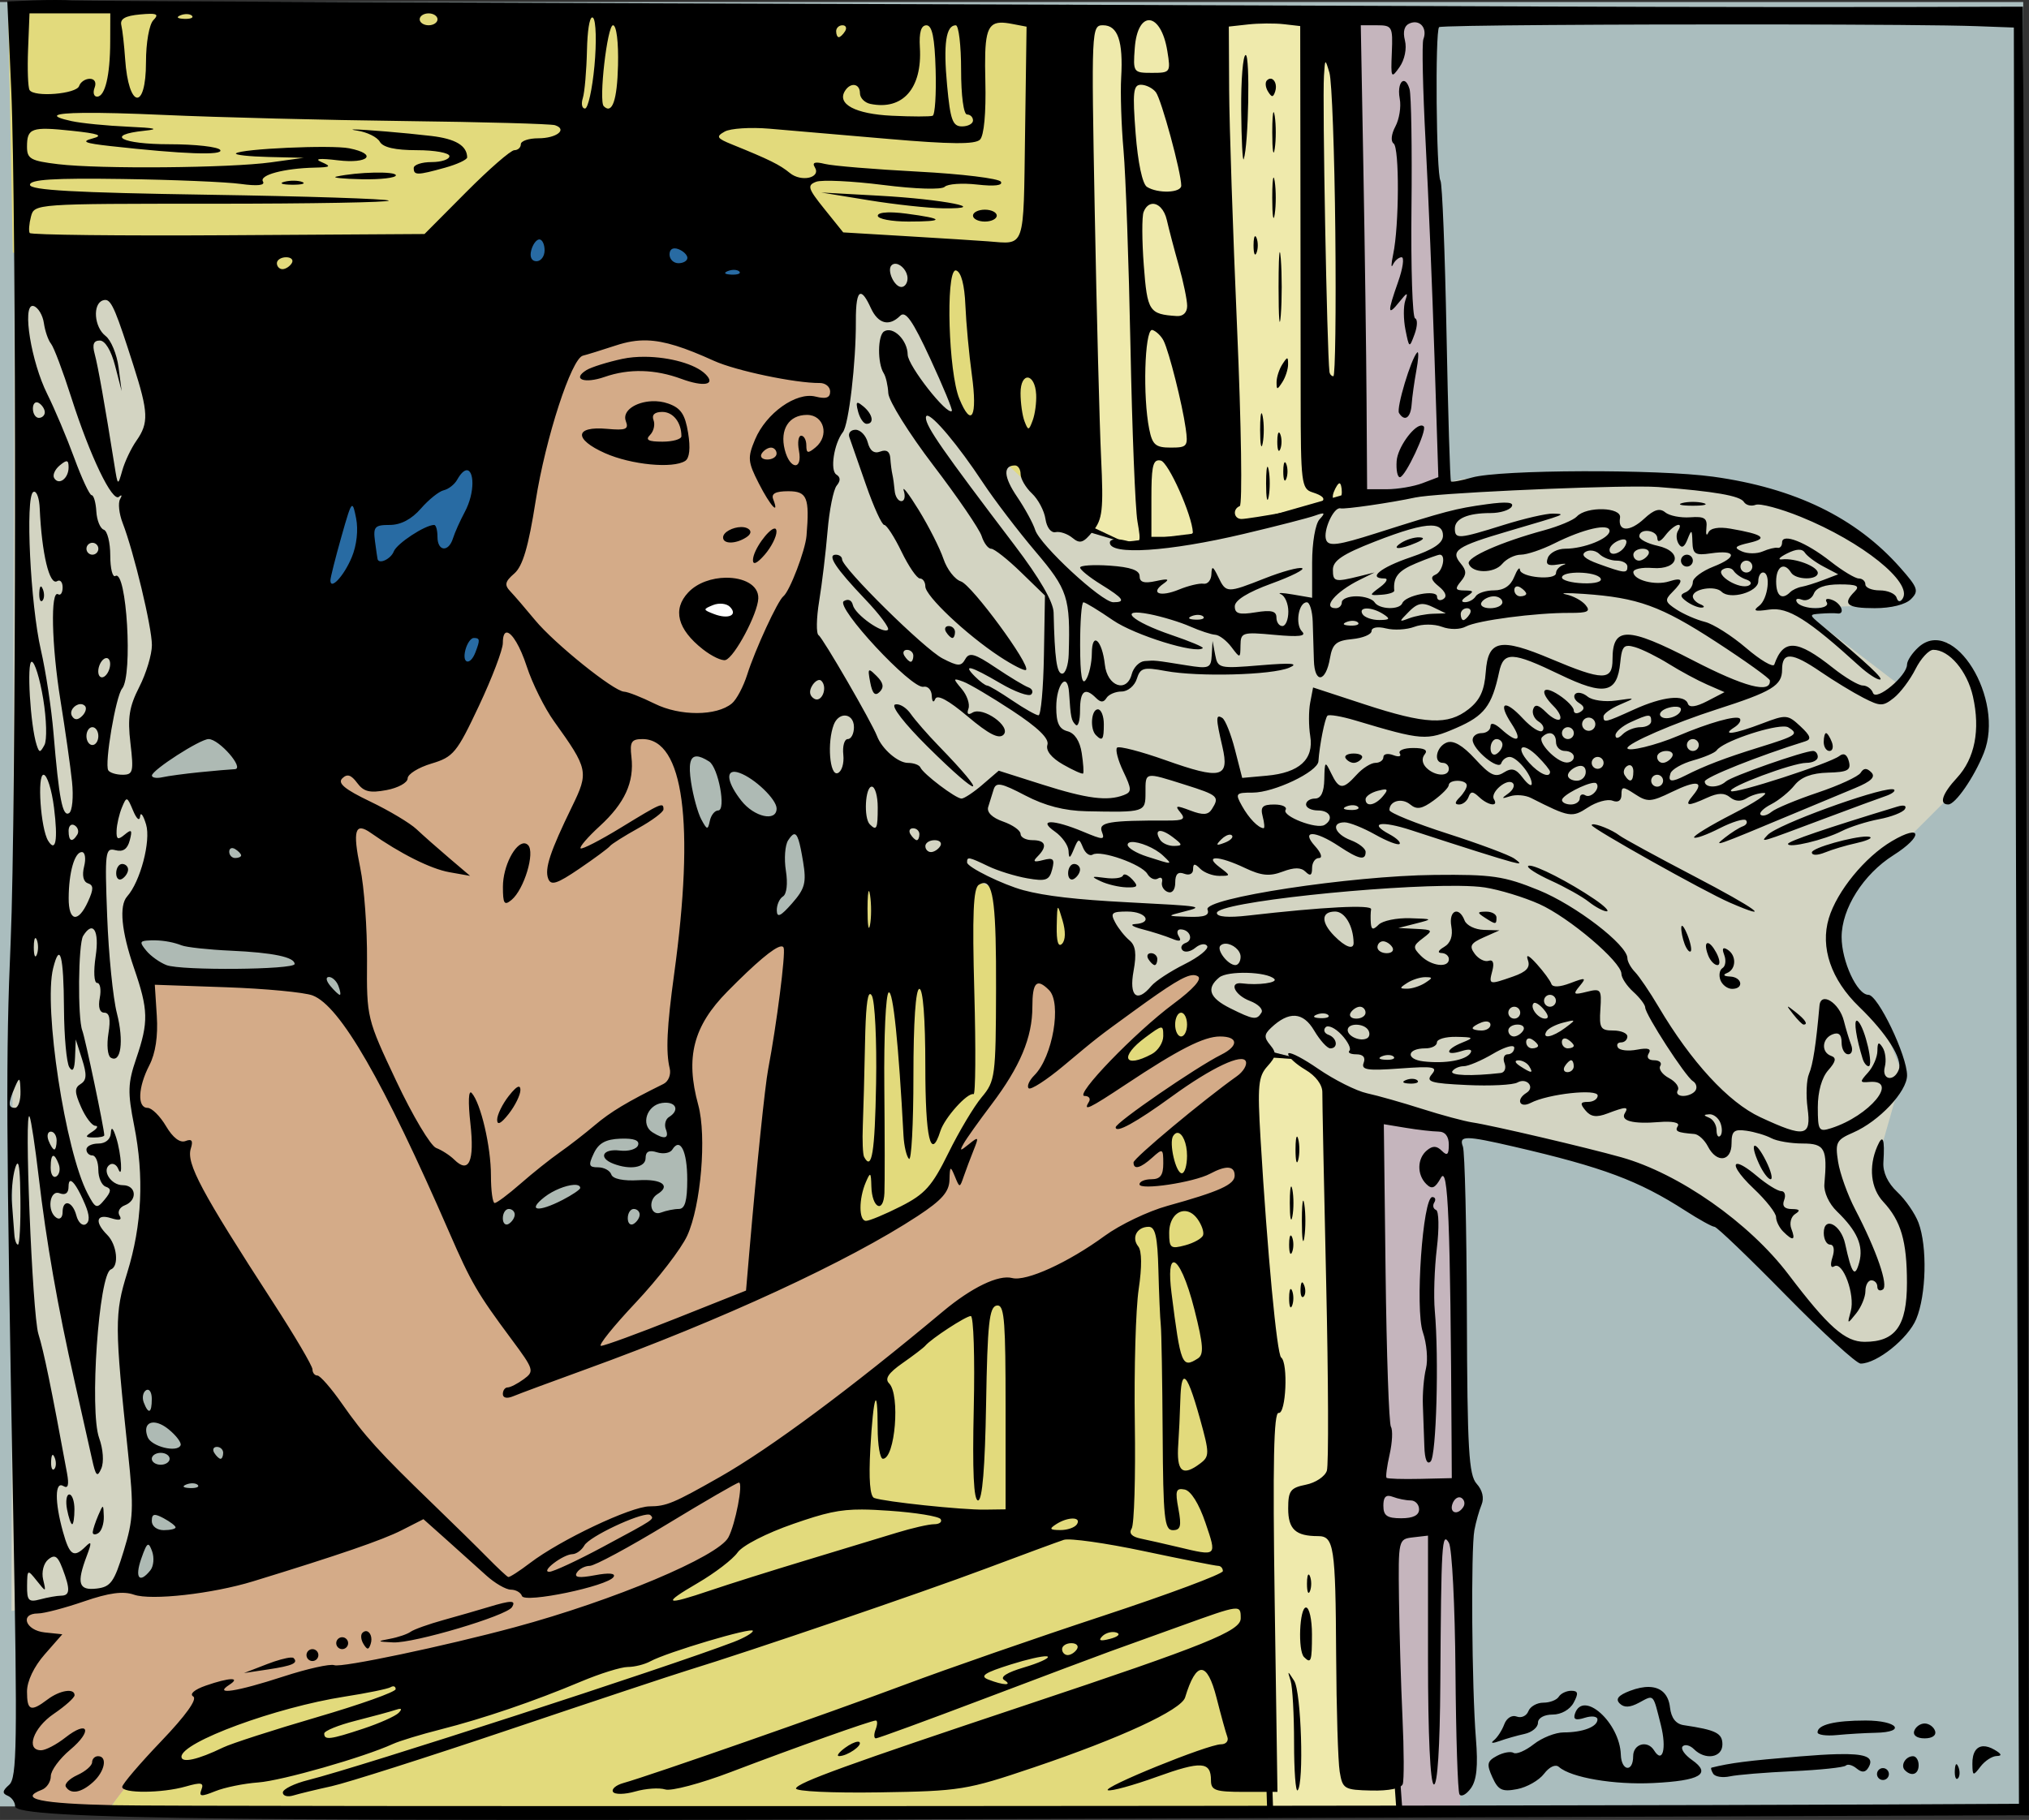 <?xml version="1.0" encoding="UTF-8"?>
<svg width="96.247mm" height="86.349mm" version="1.1" viewBox="0 0 341.03 305.96" xmlns="http://www.w3.org/2000/svg">
<rect x="0" y="0" width="341.03" height="305.96" fill="#333333" stroke="none"/>
<g transform="translate(-342.96 -640.47)">
<rect x="342.96" y="640.81" width="340.06" height="303.35" fill="#aabdbe"/>
<path d="m344.33 642.15 0.783 40.785 59.609 9.412 35.297-25.098 39.217 10.98 4.705 5.49 37.829 64.727-0.966-106.3zm140.4 141.16-7.729 109.89-27.533 18.113-70.766 15.941-8.695 8.693s-5.555 2.9-9.178 9.662l196.6-0.725-4.59-112.06 0.725-17.391-7.004-3.381-1.207-9.418-4.106 1.447-5.797 4.348-6.764 2.416-1.689-18.113-11.594-1.934-11.109-3.863z" fill="#e2da7c" fill-rule="evenodd"/>
<path d="m406.69 758.46 15.786-2.7 3.323-12.67 9.97-49.641 41.541-3.739-20.563-17.863-32.61 5.608-36.764 39.049z" fill="#286ba3" fill-rule="evenodd"/>
<path d="m436.39 689.92-11.84 50.057 1.039 9.762-7.479 11.631-22.225 5.4 6.856 43.203-5.816-2.908-4.777-1.869-24.924-1.246 1.246 5.193-0.623 5.607-1.869 6.646v5.193l38.633 61.064 8.441 5.805-15.305 4.519-29.717 9.053h-4.951l-7.344 2.219-9.565 2.221 0.342 30.398 2.391 2.732 11.783 0.684 4.611-5.977 15.371-12.297 69.336-14.857 21.006-15.883-3.398-8.219 15.719-8.914 10.385-10.178 15.578-11.631 15.369-0.832 8.516-9.762 7.269-3.322 12.463-2.701-0.83-7.062-8.309 4.154-4.154 0.623-0.623-6.231 6.231-4.777 9.139-7.477-5.607-8.102-8.932 5.193-9.762 5.607 0.623-4.361 6.856-5.609 7.269-5.191 1.869-3.531-3.324-1.039-4.154 2.492-8.723 5.816-15.371-9.762-2.908 14.332-0.623 6.023-2.492 3.738-3.531 4.777-4.152 7.269-1.662 3.738-27.625 15.578 6.646-59.404-19.316 1.662-2.285 20.355 2.285 13.086 0.623 6.231-1.662 7.893-21.393 14.955-12.463-16.408 8.1-5.193 17.863-14.332 6.023-2.285v-8.516l2.492-24.717 0.832-7.893-3.324-17.863 16.617-3.529 7.269-26.172 3.531-28.662-0.209-7.479-47.355-8.723z" fill="#d4ab88" fill-rule="evenodd"/>
<circle cx="463.8" cy="743.51" r="3.116" fill="#fff"/>
<path d="m385.79 756.74-18.615 10.248 3.074 20.492-5.295 9.734 3.416 7.686 26.471 0.684 8.369 7.172-17.42-56.016zm88.805 6.66-17.76 1.367 5.293 36.547 21.689-9.565-9.223-28.35zm-17.76 59.09-33.814 23.227 31.082 7.002 5.465-11.783-0.172-7.686-2.561-10.76zm-92.221 45.941 2.732 21.688-3.246 16.225 5.807 1.707 15.713-26.129-21.006-13.49z" fill="#aebab4" fill-rule="evenodd"/>
<path d="m568.54 642.75 2.416 80.668 15.457-1.932-2.416-50.236-0.482-28.5h-14.975zm3.381 184.04-2.898 61.83 8.213 29.465 0.482 27.049h10.627l0.967-46.854 2.414-4.83-2.898-5.314-0.482-57.48-16.424-3.865z" fill="#c5b5bd" fill-rule="evenodd"/>
<path d="m522.16 641.78 1.449 86.463 8.211 3.863 15.939-1.932 23.67-6.762-1.932-81.15-47.338-0.482zm32.363 175.82-1.932 6.764 3.863 120.76h21.736l-0.482-6.762-3.865-3.381-2.897-109.65-9.662-7.244-6.762-0.484z" fill="#efeaac" fill-rule="evenodd" stroke="#000" stroke-width="1px"/>
<path d="m497.04 683.8-12.076 0.482-0.965 16.906 0.482 8.213-3.863 8.693v8.213l-2.416 16.422-5.797 23.188 23.186 22.701h11.594l8.211 3.383 11.594 1.449 4.348 16.422 7.729-3.863 7.244-3.865-0.965 8.213 8.693 6.279 7.731 1.932 10.625 8.695 24.152 4.346 22.221 5.797 17.389 11.109 14.492 15.941 5.312 3.863 7.729-4.83 1.449-10.143-2.416-10.145-4.83-5.312 4.83-16.908-3.863-9.66-7.729-10.143 0.965-7.729 8.695-10.145 2.898-1.932 8.211-8.213 4.832-8.211-1.449-8.695-4.832-7.729-3.381 0.484-5.312 6.279-16.424-12.561 12.076-0.482 5.312-0.967 1.449-2.414-9.178-8.695-16.906-7.729-25.6-2.414-23.67 0.965-23.668 4.83-20.287 4.348-11.594 1.932-9.66-2.897-16.424-15.457-8.211-16.908-1.934-13.041zm-151.67 0.482-0.482 227.03 11.594-2.414 7.244-2.416 2.898-15.939-1.932-22.703 5.312-32.846-4.83-9.662 3.381-13.525-0.482-7.244-2.898-9.178 7.246-13.525-5.797-9.66 4.348-16.424 0.967-71.49h-26.568z" fill="#d3d4c2" fill-rule="evenodd"/>
<path d="m352.29 640.47c-1.161-2e-3 -2.486 0.021-3.697 0.07l-4.402 0.178 0.654 14.75c0.9 20.259 0.835 121.79-0.092 143.25-0.828 19.174-0.775 30.95 0.434 96.5 0.711 38.546 0.625 44.162-0.689 45.312-1.14 0.998-1.2 1.438-0.25 1.834 0.688 0.286 1.25 1.086 1.25 1.777 0 2.224 37.253 2.626 190.36 2.055l146.86-0.549 1.266 0.025-0.111-67.955c-0.105-64.625-0.533-158.34-0.771-208.25l-0.133-27.875c-54.102 0.211-109.23-0.17-163.65-0.342-89.276-0.282-163.22-0.598-164.32-0.701-0.55-0.052-1.546-0.078-2.707-0.08zm-4.371 2.248h6.789 6.789l-0.014 4.75c-0.016 5.708-0.862 9.25-2.209 9.25-0.545 0-0.733-0.675-0.416-1.5 0.341-0.888 0.012-1.5-0.809-1.5-0.762 0-1.567 0.545-1.789 1.211-0.449 1.346-7.561 1.927-8.332 0.68-0.269-0.435-0.381-3.513-0.25-6.84l0.24-6.051zm67.078 0c0.825 0 1.5 0.45 1.5 1s-0.675 1-1.5 1-1.5-0.45-1.5-1 0.675-1 1.5-1zm-46.816 0.074c1.266-9e-3 1.322 0.286 0.566 1.055-0.71 0.722-1.25 3.777-1.25 7.072 0 8.266-2.936 7.819-3.504-0.533-0.156-2.292-0.443-4.843-0.639-5.668-0.255-1.075 0.635-1.59 3.143-1.82 0.706-0.065 1.262-0.102 1.684-0.105zm6.232 0.051c0.347 0.014 0.646 0.105 0.812 0.271 0.332 0.332-0.258 0.569-1.312 0.525-1.165-0.048-1.401-0.284-0.604-0.604 0.361-0.144 0.756-0.208 1.103-0.193zm68.049 0.562c0.062-0.019 0.126 3e-3 0.191 0.068 0.49 0.49 0.59 4.121 0.223 8.068-0.367 3.947-1.082 7.176-1.59 7.176-0.508 0-0.674-0.789-0.367-1.754 0.306-0.965 0.621-4.596 0.699-8.068 0.073-3.233 0.411-5.359 0.844-5.49zm93.74 0.465c1.174 0.108 2.422 1.859 2.961 5.18 0.581 3.583 0.522 3.668-2.592 3.668-3.124 0-3.182-0.084-2.881-4.172 0.239-3.25 1.338-4.784 2.512-4.676zm44.377 0.352c1.354-0.118 2.232 1.236 1.619 2.834-0.262 0.683-0.095 8.425 0.371 17.203 0.466 8.778 1.141 25.065 1.498 36.193l0.648 20.232-2.674 1.018c-1.471 0.559-4.166 1.016-5.988 1.016h-3.312l-0.092-14.75c-0.051-8.113-0.29-25.662-0.531-39l-0.439-24.25h2.703c2.573 0 2.696 0.224 2.514 4.576-0.181 4.319-0.109 4.456 1.299 2.445 0.862-1.231 1.244-3.118 0.904-4.471-0.389-1.55-0.094-2.531 0.873-2.902 0.21-0.081 0.414-0.128 0.607-0.145zm-69.502 0.059c0.547-0.027 1.203 0.057 1.988 0.207l2.438 0.465-0.252 18.039c-0.276 19.634 0.104 18.537-6.254 18.049-1.65-0.127-7.794-0.516-13.654-0.865l-10.654-0.637-3.152-3.92c-2.791-3.473-2.952-3.996-1.408-4.588 0.958-0.368 6.015-0.13 11.236 0.529 5.543 0.7 9.863 0.83 10.383 0.311 0.489-0.489 2.95-0.659 5.469-0.375 2.908 0.328 4.356 0.154 3.965-0.479-0.338-0.547-6.592-1.309-13.898-1.693-7.306-0.384-14.364-0.967-15.684-1.297-1.667-0.416-2.183-0.248-1.688 0.553 1.103 1.784-2.271 2.561-4.201 0.967-1.661-1.372-3.467-2.263-9.691-4.785-2.607-1.057-2.761-1.329-1.244-2.178 0.953-0.534 4.319-0.75 7.479-0.482s12.171 1.042 20.025 1.721c10.484 0.906 14.578 0.938 15.395 0.121 0.682-0.682 1.031-4.484 0.902-9.818-0.182-7.562 0.132-9.727 2.502-9.844zm44.773 0.137c1.087-8e-3 2.14 0.03 2.897 0.117l2.75 0.316 0.033 23.684c0.018 13.026 0.037 30.523 0.043 38.881 9e-3 14.201 0.139 15.236 1.967 15.816 3.459 1.098 2.11 2.113-4.408 3.314-3.501 0.645-6.876 1.172-7.5 1.172-1.312 0-1.541-1.671-0.297-2.166 0.461-0.183 0.26-13.609-0.445-29.834-0.705-16.225-1.307-34.288-1.338-40.141l-0.055-10.641 3.25-0.359c0.894-0.099 2.016-0.152 3.103-0.16zm85.219 0.16c15.444 0.019 29.294 0.111 34.15 0.291l6.225 0.23 0.107 48.561c0.06 26.708 0.254 93.896 0.43 149.31l0.32 100.75-22.152 0.109c-59.81 0.293-285.85 0.392-297.9 0.131-12.54-0.271-16.264-1.061-12.25-2.602 0.825-0.317 1.5-1.345 1.5-2.285s1.462-2.935 3.25-4.434c3.847-3.226 3.077-5.108-0.832-2.033-1.478 1.163-3.302 2.113-4.053 2.113-2.638 0-1.327-3.768 2.129-6.121 1.921-1.308 3.496-2.716 3.5-3.129 0.011-1.241-2.483-0.847-4.553 0.719-2.811 2.126-3.441 1.88-3.441-1.334 0-1.749 1.157-4.183 2.969-6.25l2.967-3.385-2.967-0.312c-3.235-0.342-4.24-3.188-1.125-3.188 1.014 0 4.487-0.91 7.719-2.022 4.223-1.453 6.591-1.771 8.422-1.133 2.889 1.007 13.158-0.146 20.016-2.248 14.373-4.405 21.765-6.947 24.992-8.594l3.639-1.855 3.936 3.51c2.164 1.931 5.131 4.599 6.594 5.928s3.337 2.414 4.166 2.414c0.829 0 1.666 0.479 1.861 1.064 0.421 1.264 14.441-1.653 15.4-3.205 0.387-0.626-0.757-0.731-3.135-0.285-2.688 0.504-3.544 0.382-3.039-0.436 0.387-0.626 1.364-1.139 2.17-1.139s6.65-3.15 12.986-7 11.775-7 12.086-7c0.757 0-0.59 7.007-1.772 9.215-1.728 3.228-19.3 10.621-35.885 15.098-11.825 3.192-29.162 6.84-30.348 6.385-0.686-0.263-4.547 0.597-8.58 1.912-7.838 2.555-11.818 3.165-9.072 1.391 2.036-1.316 0.011-1.249-3.947 0.131-1.929 0.672-2.785 1.417-2.111 1.834 0.719 0.444-1.26 3.201-5.404 7.533-3.596 3.759-6.537 7.209-6.537 7.668 0 1.112 6.714 1.065 10.691-0.076 2.588-0.742 3.076-0.647 2.629 0.518-0.458 1.194-0.074 1.24 2.316 0.275 1.575-0.636 4.821-1.298 7.215-1.471 3.957-0.286 17.732-4.222 22.648-6.471 1.1-0.503 4.7-1.6 8-2.438 7.218-1.831 15.741-4.738 23.621-8.055 3.2-1.347 6.739-2.449 7.863-2.449 1.124 0 2.824-0.427 3.779-0.949 2.794-1.528 17.236-5.822 17.236-5.125 0 0.35-1.462 1.196-3.25 1.881-11.042 4.229-62.754 21.012-71.5 23.205-2.337 0.586-4.25 1.53-4.25 2.096 0 0.566 0.787 0.79 1.75 0.498s3.855-0.993 6.428-1.557c2.573-0.564 16.073-4.864 30-9.557 13.927-4.692 27.347-9.152 29.822-9.912 10.595-3.253 39.393-13.079 50-17.061 6.325-2.374 12.294-4.576 13.266-4.893 0.971-0.317 7.026 0.537 13.453 1.898s12.046 2.475 12.484 2.475c0.439 0 0.797 0.396 0.797 0.881 0 0.485-9.113 3.887-20.25 7.559s-26.1 8.87-33.25 11.551c-12.642 4.74-42.705 15.249-47.264 16.521-1.246 0.348-2.029 1.016-1.738 1.486 0.29 0.47 1.975 0.44 3.742-0.066 1.768-0.507 4.034-0.66 5.037-0.342 1.003 0.318 5.964-1 11.023-2.928 10.825-4.125 23.588-8.66 24.365-8.66 0.301 0 0.289 0.675-0.027 1.5-0.317 0.825-0.298 1.5 0.041 1.5 0.339 0 8.535-3.002 18.217-6.67 9.681-3.668 19.179-7.238 21.104-7.932s7.325-2.639 12-4.324c10-3.606 10-3.607 10-1.248 0 2.124-5.763 4.451-36 14.535-30 10.005-38.479 13.08-38.748 14.049-0.139 0.498 6.019 0.794 13.98 0.67 13.656-0.212 14.699-0.382 25.961-4.188 14.608-4.936 24.82-9.658 25.461-11.775 1.879-6.202 3.703-6.164 5.295 0.113 0.735 2.898 1.545 5.832 1.801 6.519s-0.222 1.25-1.061 1.25c-2.201 0-20.215 7.323-19.006 7.727 0.558 0.186 4.238-0.825 8.178-2.246 7.524-2.714 9.139-2.611 9.139 0.578 0 1.69 0.724 1.941 5.588 1.941h5.586l-0.465-31.961c-0.34-23.394-0.161-31.903 0.664-31.75 1.237 0.23 1.628-8.413 0.422-9.322-0.71-0.534-2.324-17.664-3.461-36.734-0.535-8.976-0.39-10.516 1.164-12.232 1.481-1.637 1.562-2.225 0.477-3.533-1.075-1.295-1.056-1.802 0.111-2.91 3.009-2.856 5.393-2.711 7.256 0.443 0.974 1.649 2.196 3 2.715 3 1.386 0 1.15-1.761-0.307-2.281-0.688-0.245-0.909-0.812-0.49-1.26s1.63 0.117 2.691 1.256c1.061 1.139 1.656 2.344 1.322 2.678-0.334 0.334 0.191 0.607 1.166 0.607 1.129 0 1.575 0.52 1.225 1.434-0.454 1.184 0.6 1.35 6.057 0.951 5.721-0.418 6.443-0.288 5.391 0.98-1.045 1.259-0.214 1.512 5.916 1.799 3.923 0.184 7.742-8e-3 8.486-0.428 1.569-0.884 3.023 0.812 1.502 1.752-1.812 1.12-1.141 2.647 0.734 1.674 2.917-1.512 11.25-2.42 11.25-1.225 0 0.584-0.731 1.062-1.623 1.062-1.302 0-1.385 0.285-0.422 1.445 0.892 1.075 1.838 1.203 3.688 0.5 3.093-1.176 3.623-1.185 2.922-0.051-0.798 1.291 1.373 1.859 5.721 1.498 2.239-0.186 3.543 0.078 3.191 0.646-0.563 0.912-0.121 1.128 2.773 1.359 0.688 0.055 1.713 1 2.279 2.1 1.471 2.858 3.971 2.543 3.971-0.5 0-2.094 0.406-2.442 2.5-2.147 1.375 0.194 3.257 0.756 4.184 1.25 0.926 0.494 3.289 0.896 5.25 0.896 3.752 0 4.202 0.837 3.67 6.838-0.119 1.341 0.775 3.285 2.096 4.561 3.427 3.311 4.519 5.812 3.758 8.602-0.725 2.658-1.256 1.955-2.365-3.139-0.708-3.251-3.592-4.721-3.592-1.83 0 1.083 0.481 1.969 1.068 1.969 0.633 0 0.793 0.864 0.393 2.125-0.414 1.303-0.291 1.889 0.316 1.514 1.435-0.887 3.518 4.803 2.762 7.539-0.622 2.25-0.594 2.26 0.908 0.381 0.853-1.068 1.553-2.755 1.553-3.75 0-0.995 0.45-1.809 1-1.809s1 0.478 1 1.061c0 0.583 0.412 0.804 0.916 0.492 1.012-0.625-1.025-6.544-4.641-13.482-1.27-2.437-2.561-6.037-2.869-8-0.511-3.256-0.289-3.686 2.529-4.908 4.347-1.885 9.064-6.89 9.064-9.617 0-3.326-4.904-13.545-6.5-13.545-1.889 0-4.5-5.632-4.5-9.705 0-4.79 3.651-10.564 8.699-13.758 5.075-3.211 4.852-5.384-0.244-2.377-4.545 2.682-9.232 8.411-10.604 12.963-1.478 4.903 0.376 10.334 5.078 14.877 4.667 4.51 7.366 8.787 6.678 10.582-0.818 2.131-2.916 1.71-2.346-0.471 0.272-1.039 0.105-2.502-0.369-3.25-0.657-1.036-0.865-0.903-0.877 0.561-8e-3 1.057-0.72 2.7-1.58 3.65-1.427 1.579-1.407 1.714 0.213 1.578 5.139-0.433 0.057 5.721-6.422 7.777-2.063 0.655-2.227 0.396-2.227-3.531 0-2.618 0.669-4.993 1.75-6.213 1.283-1.448 1.416-2.092 0.5-2.412-1.729-0.605-1.569-2.935 0.25-3.633 1.02-0.392 1.5 0.053 1.5 1.393 0 1.083 0.499 1.969 1.107 1.969 0.609 0 0.832-0.716 0.496-1.592s-0.887-2.689-1.223-4.027c-0.768-3.061-3.883-4.999-4.1-2.551-0.58 6.546-1.098 9.913-1.764 11.469-0.423 0.989-0.53 3.576-0.238 5.75 0.646 4.818-0.432 5.025-7.949 1.525-5.359-2.495-11.614-9.288-17.104-18.574-1.463-2.475-3.237-5.093-3.943-5.82s-1.283-1.774-1.283-2.328c0-2.235-8.721-8.929-14.91-11.443-5.845-2.375-7.825-2.664-17.523-2.564-14.118 0.145-38.871 3.922-38.143 5.82 0.376 0.979-0.481 1.306-3.205 1.219-3.716-0.118-3.717-0.12-0.719-0.883 3.407-0.867 3.229-0.895-9.5-1.555-8.614-0.446-13.872-1.056-17.5-2.027-3.463-0.927-9.476-3.886-9.488-4.668-0.015-1.01 0.227-0.967 3.584 0.641 1.597 0.765 4.536 1.676 6.531 2.023 3.132 0.546 3.705 0.341 4.184-1.49 0.46-1.76 0.201-2.029-1.522-1.578-1.558 0.408-1.792 0.257-0.934-0.602 1.71-1.71 1.387-2.744-0.855-2.744-1.1 0-2-0.472-2-1.051s-1.323-1.514-2.939-2.078c-1.827-0.637-2.773-1.563-2.5-2.447 0.242-0.783 0.654-2.108 0.916-2.945 0.401-1.28 1.247-1.119 5.326 1.014 3.305 1.728 6.577 2.571 10.273 2.647 9.837 0.201 9.924 0.174 9.924-3.139 0-3.516-0.192-3.478 6.662-1.314 5.567 1.755 5.83 1.996 4.49 4.107-0.624 0.984-1.486 1.034-3.635 0.217-2.36-0.897-2.63-0.847-1.668 0.312 0.937 1.13 0.554 1.387-2.1 1.377-9.88-0.024-11.697 0.282-11.086 1.873 0.547 1.426 0.26 1.426-3.152 0-5.044-2.107-7.736-2.114-4.734-0.012 1.222 0.856 2.254 2.319 2.293 3.25 0.057 1.375 0.225 1.317 0.893-0.307 0.753-1.832 0.883-1.853 1.535-0.256 0.392 0.959 1.124 1.491 1.627 1.18 1.325-0.819 8.231 1.615 9.186 3.238 0.446 0.759 1.246 1.113 1.775 0.785 0.53-0.327 0.841-0.056 0.689 0.604-0.151 0.66 0.287 1.406 0.975 1.658 0.743 0.272 1.25-0.374 1.25-1.594 0-1.413 0.467-1.873 1.5-1.477 0.862 0.331 1.5 0.02 1.5-0.73 0-1.017 0.266-1.041 1.199-0.107 0.66 0.66 2.096 1.199 3.191 1.199 1.966 0 1.967-0.019 0.051-1.469-2.698-2.041-0.139-1.955 4.281 0.143 2.757 1.308 4.133 1.442 6.318 0.617 1.98-0.748 3.11-0.739 3.877 0.027 0.776 0.776 1.082 0.6 1.082-0.619 0-0.935 0.519-1.699 1.154-1.699 0.655 0 0.372-0.866-0.654-2-2.44-2.696-0.071-2.696 4 0 3.368 2.231 4.5 2.475 4.5 0.975 0-0.564-1.125-1.452-2.5-1.975-2.72-1.034-3.396-3-1.031-3 0.808 0 3.113 0.922 5.119 2.049 2.006 1.127 3.858 1.839 4.115 1.582 0.257-0.257-0.509-0.992-1.703-1.631-3.619-1.937-1.403-2.336 3.701-0.666 8.874 2.903 14.786 4.77 16.799 5.307 1.638 0.436 1.729 0.338 0.5-0.543-0.825-0.592-5.888-2.485-11.25-4.207s-9.75-3.499-9.75-3.951c0-1.549 2.088-2.112 3.496-0.943 1.098 0.911 1.963 0.764 3.924-0.664 1.384-1.008 2.531-2.17 2.549-2.582 0.042-1.013 3.031-0.963 3.031 0.051 0 0.44-0.539 1.34-1.199 2-0.834 0.834-0.86 1.199-0.084 1.199 0.614 0 1.322-0.562 1.574-1.25 0.367-1 0.723-1 1.783 0 1.516 1.431 3.318 1.693 2.496 0.363-0.698-1.13 2.244-3.633 3.176-2.701 0.383 0.383 0.034 1.164-0.775 1.736-1.204 0.851-1.147 0.936 0.318 0.463 0.984-0.318 2.559-0.19 3.5 0.287 6.476 3.283 6.895 3.355 9.58 1.596 1.438-0.942 3.294-1.453 4.123-1.135 0.952 0.365 1.508-5e-3 1.508-1.006 0-1.422 0.234-1.43 2.295-0.08 2.073 1.358 2.672 1.322 6.172-0.381 4.205-2.045 5.551-1.825 3.553 0.582-1.513 1.823-0.959 1.911 2.404 0.379 1.821-0.83 2.88-0.847 3.83-0.059 0.836 0.694 1.845 0.753 2.779 0.162 0.807-0.51 2.142-0.912 2.967-0.893 0.825 0.019-1.583 1.615-5.352 3.549s-6.663 3.705-6.432 3.936c0.231 0.231 2.158-0.465 4.283-1.549s4.119-1.69 4.432-1.348c0.313 0.342 0.07 0.8-0.539 1.02-0.61 0.22-1.96 1.074-3 1.897-2.1 1.66-1.777 1.548 11.607-4.051 3.575-1.495 8.203-3.424 10.283-4.285 2.698-1.117 3.475-1.874 2.709-2.641-0.766-0.767-1.28-0.746-1.785 0.072-0.39 0.631-3.632 2.13-7.207 3.332-3.575 1.202-7.073 2.658-7.773 3.236-0.701 0.578-1.527 0.799-1.836 0.49-0.309-0.309 0.489-1.101 1.773-1.76 1.285-0.659 3.055-2.101 3.934-3.205 1.086-1.364 2.881-2.04 5.598-2.111 3.326-0.087 3.919-0.406 3.529-1.897-0.304-1.163-0.865-1.48-1.598-0.904-1.587 1.249-17.656 6.459-18.211 5.904-0.637-0.637 10.338-4.75 12.674-4.75 1.051 0 1.91-0.45 1.91-1s-0.363-1-0.807-1c-1.527 0-13.694 4.264-14.643 5.131-1.226 1.119-3.551 1.121-3.551 0 0-0.694 9.073-4.318 16.908-6.754 1.073-0.334 0.877-0.932-0.824-2.518-2.142-1.995-2.401-2.014-6.441-0.471-4.642 1.773-6.96 2.093-4.672 0.646 0.809-0.512 1.22-1.181 0.912-1.488-0.581-0.581-5.206 0.722-10.383 2.924-3.727 1.586-8.5 2.737-8.5 2.051 0-0.804 7.851-4.21 15-6.506 9.333-2.998 11-4.011 11-6.688 0-3.041 1.641-2.943 6.518 0.391 2.19 1.497 5.396 3.448 7.123 4.336 2.87 1.475 3.314 1.479 5.143 0.029 1.101-0.873 2.736-3.05 3.635-4.838s2.246-3.25 2.996-3.25c2.672 0 5.702 3.567 6.664 7.848 1.262 5.619 0.316 10.435-2.684 13.672-2.485 2.681-3.072 4.481-1.463 4.481 1.19 0 4.351-4.575 5.971-8.643 3.616-9.081-5.059-23.146-10.975-17.793-1.061 0.96-1.928 2.272-1.928 2.916 0 1.897-5.199 6.232-5.721 4.769-0.245-0.688-1.021-1.25-1.725-1.25s-2.957-1.333-5.006-2.961c-6.033-4.795-8.33-4.926-9.857-0.562-0.188 0.537-2.322-0.715-4.74-2.785-2.419-2.07-5.534-4.045-6.924-4.387-1.39-0.342-3.527-1.269-4.75-2.061-1.959-1.268-2.048-1.614-0.75-2.912 2.013-2.013 1.848-2.586-0.527-1.832-2.337 0.742-6-0.217-6-1.57 0-0.515 1.445-0.823 3.211-0.684 4.478 0.354 5.188-2.781 0.846-3.734-1.681-0.369-3.057-1.083-3.057-1.59 0-1.417 2.995-1.092 3.031 0.328 0.019 0.763 0.55 0.569 1.361-0.5 1.396-1.839 3.171-2.471 2.107-0.75-0.34 0.55-0.289 1.533 0.113 2.184 0.503 0.814 0.968 0.579 1.488-0.75 0.68-1.736 0.765-1.693 0.828 0.43 0.061 2.054 0.469 2.306 3.115 1.918 4.285-0.629 4.515 0.626 0.41 2.236-1.9 0.746-3.455 1.909-3.455 2.586s-0.562 1.459-1.25 1.738c-0.941 0.382-0.879 0.768 0.25 1.566 0.825 0.583 1.95 1.033 2.5 0.998s0.438-0.291-0.25-0.568-1.25-0.865-1.25-1.305c0-1.286 3.736-1.897 4.842-0.791 1.404 1.404 6.158 0.045 6.158-1.762 0-0.815 0.353-1.48 0.785-1.48 1.381 0 0.875 4.459-0.637 5.6-1.13 0.853-0.749 0.995 1.705 0.635 3.146-0.462 6.52 1.657 15.137 9.5 1.369 1.246 2.913 2.266 3.43 2.266 0.817 0-1.975-2.607-9.869-9.217-2.034-1.702-2.034-1.717-0.051-1.867 1.1-0.083 2.337-0.098 2.75-0.033 1.419 0.224 0.748-1.669-0.803-2.264-0.89-0.342-1.29-0.174-0.939 0.393 0.34 0.551-0.498 0.988-1.891 0.988-1.375 0-2.773-0.445-3.109-0.988-0.338-0.548 0.022-0.744 0.811-0.441 0.783 0.3 1.693-0.155 2.022-1.012 0.393-1.025 1.873-1.559 4.328-1.559 2.902 0 3.465 0.268 2.531 1.201-2.121 2.121-1.301 2.799 3.373 2.799 2.761 0 5.173-0.603 6.094-1.523 1.365-1.365 1.176-1.917-1.82-5.301-7.431-8.392-17.664-13.37-31.404-15.279-9.318-1.295-35.879-1.205-40.562 0.139-1.785 0.512-3.374 0.804-3.529 0.648-0.155-0.155-0.494-11.395-0.754-24.979s-0.717-25.093-1.016-25.576c-0.706-1.143-0.919-25.122-0.229-25.812 0.315-0.315 30.48-0.489 56.221-0.457zm-195.07 0.135c0.581 0.02 0.931 2.847 0.836 6.742-0.144 5.895-0.979 8.285-2.398 6.869-0.875-0.873 0.591-13.645 1.562-13.611zm38.559 6e-3c0.582 0 0.781 0.45 0.441 1s-0.816 1-1.059 1-0.441-0.45-0.441-1 0.476-1 1.059-1zm19.049 0c0.491 0 0.893 3.375 0.893 7.5 0 4.333 0.422 7.5 1 7.5 0.55 0 1 0.45 1 1s-0.834 1-1.855 1c-1.568 0-1.957-1.075-2.5-6.918-0.646-6.955-0.193-10.082 1.463-10.082zm24.762 0c2.471 0 3.391 2.669 3.035 8.814-0.149 2.578 0.028 8.061 0.395 12.186 0.367 4.125 0.892 18.975 1.168 33s0.803 27.255 1.172 29.398c0.659 3.828 0.623 3.885-1.984 3.231-1.572-0.395-2.654-0.25-2.654 0.354 0 2.159 9.886 1.513 22.5-1.471 5.5-1.301 10.9-2.69 12-3.086 1.643-0.591 1.777-0.48 0.75 0.627-0.708 0.763-1.25 3.919-1.25 7.273v5.924l-3.25-0.557c-1.788-0.307-2.688-0.325-2-0.041 0.688 0.284 1.25 1.603 1.25 2.932 0 1.329-0.45 2.416-1 2.416s-1-0.645-1-1.436c0-1.084-0.86-1.3-3.5-0.871-2.761 0.448-3.5 0.236-3.5-1.008 0-1.023 2.168-2.368 6.166-3.826 3.391-1.236 5.702-2.403 5.135-2.592-0.567-0.189-3.359 0.574-6.203 1.695-6.434 2.536-6.553 2.531-7.877-0.213-0.892-1.85-1.097-1.93-1.152-0.455-0.037 0.987-0.631 1.702-1.318 1.59s-2.55 0.331-4.139 0.984c-3.172 1.305-4.918 0.626-2.582-1.004 1.099-0.767 0.776-0.874-1.279-0.426-1.992 0.435-2.75 0.206-2.75-0.824 0-0.994-1.505-1.525-5-1.768-2.75-0.191-5-0.045-5 0.322 3.4e-4 0.368 1.575 1.64 3.5 2.83 3.811 2.355 4.258 3 2.08 3-1.937 0-12.325-9.616-13.131-12.156-0.358-1.127-1.723-3.631-3.035-5.564-2.274-3.35-2.404-5.279-0.355-5.279 0.518 0 0.941 0.657 0.941 1.461 0 0.804 0.857 2.266 1.904 3.25 1.048 0.984 2.071 2.914 2.273 4.289 0.211 1.433 0.938 2.378 1.701 2.215 0.732-0.157 2.012 0.28 2.842 0.969 1.247 1.035 1.838 0.848 3.398-1.08 1.656-2.046 1.829-3.583 1.408-12.469-0.264-5.574-0.744-24.197-1.066-41.385-0.577-30.754-0.555-31.25 1.408-31.25zm-29.695 4e-3c0.963 3e-3 1.386 2.046 1.545 7.461 0.121 4.101-0.104 7.587-0.5 7.746-0.396 0.16-3.494 0.157-6.885-6e-3 -6.095-0.292-9.228-1.95-7.861-4.16 0.938-1.518 2.527-1.278 2.527 0.383 0 0.785 0.787 1.59 1.75 1.789 5.44 1.125 8.732-2.62 8.322-9.467-0.153-2.563 0.195-3.749 1.102-3.746zm53.66 4.996c-0.459 0-0.799 4.162-0.756 9.25 0.043 5.088 0.236 8.8 0.426 8.25 0.806-2.331 1.092-17.5 0.33-17.5zm13.412 1.23c0.118-0.064 0.304 0.546 0.666 1.77 0.407 1.375 0.851 13.412 0.986 26.75 0.136 13.338-0.011 24.25-0.326 24.25-0.315 0-0.612-0.338-0.66-0.75-0.421-3.621-1.195-45.335-0.924-49.75 0.09-1.469 0.14-2.206 0.258-2.269zm-9.184 2.748c-0.21-0.02-0.438 0.065-0.662 0.289-0.33 0.33-0.249 1.17 0.182 1.867 0.63 1.019 0.866 1.02 1.205 4e-3 0.363-1.088-0.095-2.099-0.725-2.16zm22.314 0.389c-0.555 0.026-0.985 1.236-0.648 2.998 0.254 1.327-0.077 3.419-0.736 4.65-0.687 1.284-0.813 2.504-0.295 2.861 0.99 0.682 0.938 13.834-0.074 18.623-0.349 1.65-0.369 2.438-0.045 1.75 0.324-0.688 0.981-1.25 1.461-1.25 0.48 0 0.217 1.858-0.584 4.127-1.838 5.209-1.796 5.877 0.211 3.373 1.317-1.643 1.495-1.685 0.996-0.238-0.334 0.969-0.323 3.186 0.025 4.93 0.624 3.119 0.649 3.132 1.527 0.758 0.491-1.327 0.53-2.533 0.088-2.68-0.442-0.147-0.714-8.482-0.605-18.52s-0.037-19.043-0.322-20.014c-0.287-0.974-0.665-1.385-0.998-1.369zm-44.148 0.633c0.839 0 1.967 0.562 2.504 1.25 0.926 1.185 4.268 13.485 4.268 15.707 0 1.228-3.938 1.37-5.768 0.209-0.757-0.481-1.522-4.096-1.898-8.984-0.535-6.942-0.4-8.182 0.895-8.182zm22.289 4.609c-0.13 0.077-0.219 1.311-0.219 3.391 0 3.025 0.189 4.263 0.418 2.75 0.229-1.512 0.229-3.987 0-5.5-0.072-0.473-0.14-0.676-0.199-0.641zm-200.07 0.119c3.028-0.036 7.58 0.076 13.551 0.344 9.075 0.407 27.3 0.869 40.5 1.027 13.2 0.159 24.56 0.473 25.244 0.699 2.158 0.714 0.264 2.201-2.803 2.201-1.617 0-2.941 0.45-2.941 1s-0.491 1-1.09 1-4.242 3.172-8.094 7.047l-7.004 7.045-33.002 0.205c-18.151 0.112-33.161-0.056-33.357-0.373-0.196-0.317-0.102-1.554 0.211-2.75 0.568-2.174 0.61-2.174 30.619-2.174 16.528 0 29.812-0.237 29.521-0.527-0.29-0.29-13.977-0.734-30.416-0.986-22.402-0.345-29.889-0.763-29.889-1.666 0-0.898 3.948-1.147 15.5-0.98 8.525 0.123 17.477 0.496 19.893 0.828 2.854 0.392 4.172 0.248 3.766-0.41-0.669-1.083 3.558-2.212 8.717-2.328 2.659-0.06 2.827-0.198 1.125-0.936-1.301-0.564-0.339-0.668 2.75-0.295 5.18 0.625 6.763-1.047 1.91-2.018-3.022-0.604-18.258 0.082-19.033 0.857-0.253 0.253 2.203 0.525 5.457 0.602l5.916 0.141-5.5 0.762c-6.915 0.956-28.793 1.146-35.75 0.311-4.63-0.556-5.25-0.904-5.25-2.934 0-3.146 0.741-3.408 7.568-2.682 4.515 0.481 5.335 0.791 3.432 1.295-1.955 0.518-1.302 0.794 3 1.272 12.304 1.366 19.064 1.609 18.479 0.662-0.328-0.531-4.17-0.967-8.537-0.967-8.1 0-10.981-1.561-4.191-2.272 2.635-0.276 1.817-0.477-2.75-0.678-3.575-0.158-7.85-0.58-9.5-0.939-3.911-0.851-3.098-1.323 1.949-1.383zm45.574 2.785c-0.515-1e-3 -0.447 0.059 0.477 0.197 1.65 0.248 3.359 1.088 3.799 1.869 0.538 0.955 2.584 1.42 6.25 1.42 2.998 0 5.451 0.45 5.451 1s-1.35 1-3 1-3 0.45-3 1v2e-3c0 1.248 0.585 1.241 5.25-0.055 2.062-0.573 3.742-1.358 3.734-1.744-0.043-1.97-1.947-3.11-5.998-3.592-4.63-0.55-11.418-1.094-12.963-1.098zm3.314 7.256c-2.054 0.044-4.554 0.274-6.338 0.668-0.825 0.182 1.087 0.383 4.25 0.447 3.163 0.064 5.75-0.233 5.75-0.66 0-0.356-1.608-0.499-3.662-0.455zm151.18 0.84c-0.13 0.077-0.219 1.311-0.219 3.391 0 3.025 0.189 4.263 0.418 2.75 0.229-1.512 0.229-3.987 0-5.5-0.072-0.473-0.14-0.676-0.199-0.641zm-164.64 0.52c-0.544-7e-3 -1.125 0.051-1.611 0.178-0.973 0.254-0.42 0.478 1.23 0.498 1.65 0.02 2.447-0.187 1.77-0.461-0.339-0.137-0.845-0.208-1.389-0.215zm88.619 1.986 8 1.303c4.4 0.716 10.025 1.325 12.5 1.355 8.235 0.1-3e-3 -1.529-10.715-2.119l-9.785-0.539zm55.639 1.908c0.966-0.085 2.036 0.911 2.447 2.727 0.343 1.512 1.25 4.969 2.018 7.682 0.768 2.712 1.397 5.75 1.397 6.75 0 1.109-0.682 1.774-1.75 1.703-4.65-0.308-4.952-0.774-5.539-8.529-0.314-4.154-0.331-8.185-0.035-8.955 0.34-0.886 0.883-1.326 1.463-1.377zm-28.139 0.977c-1.1 0-2 0.45-2 1s0.9 1 2 1 2-0.45 2-1-0.9-1-2-1zm-16.371 0.461c-1.032 0.036-1.629 0.226-1.629 0.559 0 0.539 2.324 0.98 5.166 0.98 6.199 0 6.045-0.494-0.416-1.34-0.715-0.094-1.37-0.154-1.949-0.184-0.435-0.022-0.828-0.028-1.172-0.016zm61.838 4.002c-0.181-0.067-0.309 0.506-0.309 1.537 0 1.375 0.227 1.938 0.504 1.25s0.277-1.812 0-2.5c-0.069-0.172-0.135-0.265-0.195-0.287zm-120.35 0.537c0.486 0 0.883 0.826 0.883 1.834 0 1.008-0.614 1.834-1.363 1.834-0.829 0-1.175-0.718-0.883-1.834 0.264-1.008 0.877-1.834 1.363-1.834zm22.764 1.506c0.183 2e-3 0.391 0.045 0.619 0.133 0.825 0.317 1.5 0.978 1.5 1.469 0 0.491-0.675 0.893-1.5 0.893s-1.5-0.661-1.5-1.469c0-0.67 0.33-1.033 0.881-1.025zm101.68 0.637c-0.117 0.133-0.195 2.265-0.195 5.857 0 5.225 0.167 7.362 0.373 4.75 0.206-2.612 0.206-6.888 0-9.5-0.064-0.816-0.125-1.168-0.178-1.107zm-167 0.857c0.857 0 1.281 0.45 0.941 1s-1.041 1-1.559 1-0.941-0.45-0.941-1 0.701-1 1.559-1zm102.54 1.107c0.88 0.123 1.9 1.259 1.9 2.453 0 0.793-0.464 1.439-1.031 1.439-1.197 0-2.481-2.82-1.658-3.643 0.219-0.219 0.496-0.291 0.789-0.25zm-27.184 1.016c0.347 0.014 0.646 0.107 0.812 0.273 0.332 0.332-0.258 0.568-1.312 0.525-1.165-0.048-1.401-0.284-0.604-0.604 0.361-0.144 0.756-0.21 1.103-0.195zm37.102 0.098c0.052-0.016 0.106-0.015 0.162 4e-3 0.838 0.278 1.402 2.42 1.545 5.857 0.124 2.98 0.614 8.25 1.09 11.709 0.969 7.043-0.056 8.99-2.106 4-1.832-4.461-2.294-21.077-0.691-21.57zm-15.936 3.932c0.409-0.079 0.987 0.708 1.736 2.353 1.229 2.698 3.086 3.195 4.953 1.328 0.895-0.895 2.088 0.816 5.062 7.25 2.141 4.631 3.77 8.569 3.617 8.75-0.74 0.881-7.4-7.603-7.424-9.457-0.031-2.454-2.457-4.843-3.969-3.908-1.093 0.676-1.13 5.362-0.055 7.037 0.353 0.55 0.698 2.059 0.766 3.356s3.473 6.754 7.568 12.125c4.096 5.372 7.75 10.723 8.121 11.893s1.095 2.127 1.607 2.127c0.512 0 2.754 1.769 4.982 3.932l4.051 3.932-0.174 10.068c-0.095 5.538-0.505 10.068-0.91 10.068-0.405 0-2.394-1.125-4.42-2.5-2.026-1.375-3.921-2.5-4.211-2.5s-1.202-0.675-2.027-1.5c-2.21-2.21-0.784-1.835 4.26 1.121 2.46 1.442 4.79 2.28 5.178 1.863 0.388-0.417 0.166-0.952-0.492-1.188-0.659-0.236-3.13-1.727-5.49-3.312-3.535-2.374-4.434-2.627-5.102-1.434-0.703 1.256-1.212 1.241-3.826-0.111-3.058-1.581-16.885-15.223-16.885-16.658 0-0.43-0.473-0.781-1.051-0.781-1.536 0-0.03 2.281 4.951 7.508 2.395 2.513 4.112 4.812 3.814 5.109-0.801 0.801-5.548-2.548-5.906-4.168-0.181-0.818-0.809-1.084-1.518-0.641-1.504 0.942 11.412 14.834 13.385 14.396 0.728-0.162 1.359 0.513 1.402 1.5 0.045 1.034 0.293 1.268 0.582 0.553 0.329-0.813 2.205 0.195 5.443 2.926 3.549 2.993 5.25 3.862 6.027 3.084 1.363-1.363-3.462-4.799-5.217-3.715-0.739 0.457-0.988 0.211-0.674-0.664 0.275-0.764-0.23-2.253-1.121-3.309-1.512-1.792-1.496-1.875 0.24-1.24 1.023 0.374 4.735 2.572 8.25 4.883 4.337 2.852 6.235 4.694 5.906 5.738-0.306 0.972 0.666 2.193 2.637 3.318 1.716 0.98 3.23 1.655 3.365 1.5 0.135-0.155 0.029-1.702-0.236-3.439-0.306-2.006-1.175-3.341-2.381-3.656-1.414-0.37-1.9-1.4-1.9-4.031 0-3.926 1.911-6.113 2.152-2.463 0.279 4.227 0.367 4.664 1.109 5.406 0.405 0.406 0.738-0.688 0.738-2.43 0-3.292 0.832-3.936 2.688-2.08 0.783 0.783 1.274 0.783 1.758 0 0.37-0.598 1.516-1.086 2.547-1.086s2.174-0.952 2.543-2.113c0.597-1.881 1.123-2.027 4.816-1.34 5.525 1.027 17.899 0.699 20.814-0.553 1.704-0.732 0.399-0.84-4.834-0.404-6.936 0.577-7.184 0.519-7.615-1.748l-0.445-2.342-0.135 2.377c-0.126 2.207-0.429 2.33-4.205 1.727-5.558-0.889-5.237-0.855-7.064-0.723-0.898 0.065-1.879 1.057-2.18 2.205-0.84 3.213-4.117 2.055-4.516-1.596-0.454-4.15-2.168-5.672-2.188-1.941-8e-3 1.623-0.451 3.626-0.984 4.451-0.675 1.045-0.974-0.7-0.984-5.75-8e-3 -3.987 0.241-7.25 0.555-7.25 0.313 0 2.543 1.356 4.955 3.016 3.662 2.52 14.049 5.742 15.105 4.686 0.169-0.169-2.16-1.148-5.178-2.174-6.848-2.328-9.26-4.614-3.717-3.523 2.07 0.407 5.114 1.335 6.764 2.062 1.65 0.728 3.546 1.353 4.215 1.389 0.668 0.036 1.892 0.961 2.719 2.055 1.48 1.958 1.504 1.954 1.535-0.287 0.03-2.161 0.319-2.249 5.732-1.748 4.103 0.38 5.397 0.223 4.615-0.559-1.201-1.201-0.595-4.916 0.801-4.916 0.486 0 0.931 1.462 0.99 3.25s0.148 4.719 0.199 6.516c0.114 3.957 1.995 3.713 2.697-0.35 0.42-2.432 1.045-2.969 3.75-3.231 1.785-0.172 3.246-0.783 3.246-1.357 0-0.607 1.017-0.79 2.43-0.436 1.337 0.336 3.474 0.217 4.75-0.264 1.315-0.499 3.327-0.501 4.644-0.01 1.346 0.502 3.042 0.483 4.029-0.045 1.924-1.03 11.714-2.317 17.438-2.291 3.06 0.014 3.577-0.243 2.678-1.326-0.613-0.739-2.094-1.54-3.291-1.783-1.198-0.244 0.148-0.281 2.99-0.084 9.1 0.631 12.943 2.022 22.184 8.027 4.975 3.233 9.067 6.168 9.096 6.521 0.183 2.273-4.247 1.111-12.975-3.402-11.01-5.693-13.473-5.716-13.473-0.123 0 3.603-1.603 3.591-10.307-0.082-8.596-3.627-10.608-3.227-11 2.186-0.227 3.124-0.976 4.749-2.885 6.25-3.47 2.73-7.21 2.557-17.48-0.809l-8.658-2.838-0.486 2.553c-0.268 1.403-0.266 3.922 6e-3 5.598 0.64 3.942-1.812 6.183-7.311 6.68l-4.121 0.373-1.221-4.762c-0.671-2.619-1.629-5.016-2.129-5.324-1.111-0.686-1.107-7e-3 0.025 4.873 1.21 5.211-0.231 5.547-9.562 2.234-4.162-1.478-7.829-2.425-8.148-2.106-0.319 0.319 0.149 2.111 1.041 3.982 1.443 3.027 1.454 3.468 0.098 3.988-2.757 1.058-6.184 0.618-13.658-1.756l-7.371-2.342-2.723 2.342v4e-3c-1.497 1.288-3.086 2.342-3.531 2.342-0.969 0-6.438-4.14-6.912-5.232-0.183-0.423-1.125-0.768-2.094-0.768-1.673 0-4.368-2.336-5.191-4.5-0.87-2.286-9.117-16.53-9.824-16.967-0.422-0.261-0.378-2.85 0.098-5.754 0.476-2.904 1.109-8.186 1.406-11.738 0.298-3.552 0.99-7.001 1.539-7.662 0.668-0.805 0.65-1.416-0.055-1.852-1.101-0.681-0.407-5.211 1.092-7.129 0.993-1.27 2.213-11.7 2.182-18.648-0.013-2.971 0.237-4.502 0.764-4.604zm-126.86 1.023c1.032 0.083 1.831 2.137 4.652 10.957 2.543 7.952 2.615 9.718 0.516 12.715-0.883 1.26-1.947 3.498-2.365 4.973-0.754 2.656-0.767 2.647-1.318-0.82-1.64-10.305-2.782-16.741-3.33-18.75-0.435-1.593-0.183-2.25 0.861-2.25 0.896 0 1.905 1.669 2.572 4.25l1.1 4.25-0.52-4c-0.286-2.2-1.267-4.572-2.18-5.271-1.925-1.476-2.22-5.393-0.451-5.982 0.164-0.054 0.315-0.082 0.463-0.07zm-12.268 1c0.057 9.1e-4 0.116 0.012 0.18 0.033 0.748 0.247 1.517 1.537 1.707 2.869 0.19 1.332 0.731 2.893 1.201 3.467 0.47 0.574 1.998 4.624 3.394 9 3.162 9.907 6.925 17.732 8.037 16.721 0.464-0.421 0.541-0.241 0.174 0.4-0.367 0.641-0.175 2.441 0.428 4 1.893 4.898 4.92 17.531 4.92 20.535 0 1.584-0.952 4.745-2.115 7.025-1.704 3.34-1.995 5.181-1.492 9.461 0.566 4.814 0.442 5.312-1.324 5.312-1.072 0-2.155-0.338-2.404-0.75-0.66-1.091 1.266-12.461 2.328-13.74 1.827-2.202 0.76-20.093-1.129-18.926-0.475 0.294-0.863-1.255-0.863-3.441 0-2.187-0.491-4.14-1.092-4.34-0.601-0.2-1.163-1.587-1.25-3.082s-0.442-2.718-0.787-2.719c-0.345-4e-4 -1.659-2.814-2.92-6.252-1.261-3.438-3.304-8.275-4.539-10.75-2.711-5.431-4.217-14.852-2.453-14.824zm188.1 4.045c0.039-9e-3 0.077-8e-3 0.117 6e-3 0.648 0.216 1.496 1.042 1.883 1.834 0.929 1.9 3.117 10.593 3.697 14.689 0.431 3.044 0.271 3.25-2.523 3.25-2.543 0-3.077-0.463-3.609-3.125-1.09-5.45-0.766-16.37 0.436-16.654zm-84.811 1.762c2.95 0.094 6.233 1.165 11.227 3.43 3.675 1.667 13.672 3.764 17.773 3.728 0.963-9e-3 1.75 0.64 1.75 1.441 0 1.048-0.691 1.284-2.459 0.84-3.249-0.815-8.311 2.786-10.17 7.234-1.271 3.042-1.212 3.736 0.633 7.352 1.928 3.78 3.524 5.533 2.422 2.66-0.357-0.931 0.406-1.334 2.531-1.334 3.177 0 3.604 1.043 3.072 7.488-0.205 2.479-2.831 9.347-3.893 10.178-0.952 0.745-4.75 8.975-6.078 13.17-0.639 2.018-1.795 4.196-2.57 4.84-2.577 2.139-8.725 2.159-12.988 0.043-2.2-1.092-4.508-1.999-5.129-2.018-1.717-0.051-11.708-8.085-14.971-12.037-1.588-1.923-3.458-4.096-4.154-4.828-1.028-1.081-0.904-1.646 0.664-3 1.417-1.224 2.373-4.464 3.586-12.17 1.672-10.622 6.028-24.014 7.955-24.459 0.577-0.133 3.074-0.906 5.549-1.719 1.829-0.6 3.48-0.896 5.25-0.84zm129.51 1.992c-0.025-0.014-0.053-5e-3 -0.088 0.029-1.032 1.02-3.545 9.389-3.057 10.18 0.939 1.52 1.961 0.829 2.121-1.434 0.087-1.238 0.447-3.825 0.801-5.75 0.309-1.684 0.394-2.926 0.223-3.025zm-129.84 0.758c-1.353-0.013-2.674 0.097-3.857 0.352-2.51 0.54-5.226 1.392-6.035 1.895-2.468 1.532-0.333 2.323 3.068 1.137 4.078-1.422 8.464-1.308 12.902 0.33 3.784 1.397 5.848 1.002 4.068-0.777-1.74-1.74-6.086-2.896-10.146-2.936zm107.89 0.268c-0.135 0-0.378 0.333-0.809 1-0.533 0.825-0.969 2.175-0.969 3 0 1.333 0.107 1.333 0.969 0 0.533-0.825 0.969-2.175 0.969-3 0-0.667-0.025-1-0.16-1zm-43.566 3.227c0.633 0.06 1.288 1.029 1.383 2.856 0.069 1.329-0.191 3.277-0.58 4.328-0.652 1.764-0.76 1.778-1.377 0.17-0.368-0.958-0.668-3.093-0.668-4.744 0-1.817 0.61-2.669 1.242-2.609zm-63.193 3.975c-2.708 0.112-5.061 1.606-4.387 3.363 0.521 1.357-3e-3 1.569-3.174 1.281-5.452-0.494-5.629 1.735-0.324 4.09 4.409 1.957 11.411 2.631 13.475 1.299 0.729-0.471 0.904-2.163 0.486-4.715-0.513-3.136-1.224-4.181-3.348-4.928-0.883-0.311-1.826-0.428-2.728-0.391zm-103.44 0.182c0.12-5e-3 0.251 0.032 0.389 0.117 0.55 0.34 1 1.043 1 1.561 0 0.518-0.45 0.939-1 0.939s-1-0.701-1-1.559c0-0.643 0.253-1.043 0.611-1.059zm138.06 0.09c-0.292-0.042-0.251 0.416 0.025 1.471 0.296 1.131 0.936 2.057 1.422 2.057 1.349 0 1.052-1.613-0.539-2.934-0.437-0.363-0.733-0.569-0.908-0.594zm-32.885 1.527c1.827 0 3.215 1.762 3.215 4.082 0 0.505-1.439 0.918-3.199 0.918-2.365 0-2.907-0.292-2.078-1.121 0.617-0.617 0.883-1.742 0.592-2.5-0.341-0.888 0.182-1.379 1.471-1.379zm100.75 0.232c-0.155-0.121-0.266 0.911-0.266 2.768 0 2.475 0.195 3.487 0.434 2.25 0.238-1.238 0.238-3.263 0-4.5-0.06-0.309-0.116-0.477-0.168-0.518zm-76.428 0.268c2.88 0 3.803 3.499 1.439 5.461-1.29 1.07-1.549 1.013-1.549-0.338 0-0.892-0.388-1.623-0.861-1.623-0.474 0-0.646 1.125-0.383 2.5 0.646 3.378-1.534 3.237-2.385-0.154-0.856-3.411 0.702-5.846 3.738-5.846zm20.186 0.137c0.959-0.097 5.188 4.898 9.355 11.207 1.941 2.938 5.925 8.165 8.854 11.617 5.467 6.444 5.879 7.716 5.594 17.289-0.053 1.788-0.548 3.25-1.098 3.25-0.91 0-1.262-2.515-1.438-10.266-0.041-1.798-2.338-5.762-6.562-11.324-12.096-15.926-14.866-19.906-14.906-21.41-6e-3 -0.233 0.064-0.349 0.201-0.363zm82.994 1.654c-1.326 0.172-3.911 3.727-4.07 5.959-0.108 1.512 0.137 2.739 0.543 2.725 0.92-0.032 4.624-7.921 4.008-8.537-0.127-0.127-0.291-0.171-0.48-0.146zm-95.012 0.709c-0.82 0-1.291 0.562-1.047 1.25s1.5 4.287 2.791 8 2.675 6.75 3.074 6.75c0.399 0 1.706 2.025 2.904 4.5s2.589 4.5 3.09 4.5c0.501 0 0.91 0.602 0.91 1.338 0 1.599 6.918 8.127 12.5 11.795 2.2 1.445 4.189 2.454 4.422 2.242 0.835-0.762-9.118-14.301-10.938-14.879-1.024-0.325-2.345-2.032-2.938-3.793-0.592-1.761-2.461-5.453-4.152-8.203-1.692-2.75-2.825-4.213-2.518-3.25 0.308 0.963 0.125 1.75-0.408 1.75-0.533 0-1.037-0.787-1.121-1.75s-0.257-2.2-0.385-2.75c-0.128-0.55-0.284-1.774-0.348-2.719-0.076-1.13-0.653-1.512-1.676-1.119-1.042 0.4-1.743-0.109-2.115-1.531-0.306-1.171-1.227-2.131-2.047-2.131zm71.189 0.463c-0.181-0.067-0.309 0.506-0.309 1.537 0 1.375 0.227 1.938 0.504 1.25s0.277-1.812 0-2.5c-0.069-0.172-0.135-0.265-0.195-0.287zm-85.408 2.537c0.518 0 0.941 0.45 0.941 1s-0.701 1-1.559 1c-0.857 0-1.281-0.45-0.941-1s1.041-1 1.559-1zm65.072 2.144c0.132-0.014 0.278-3.1e-4 0.441 0.033 1.287 0.265 5.268 9.174 5.394 12.072 0.018 0.412-1.542 0.75-3.467 0.75h-3.5v-6.572c0-4.768 0.206-6.184 1.131-6.283zm-183.42 0.158c0.221 0.049 0.291 0.38 0.291 1.016 0 1.867-1.631 3.089-2.42 1.812-0.307-0.497 0.113-1.459 0.932-2.139 0.605-0.502 0.976-0.738 1.197-0.689zm204.76 0.16c-0.181-0.067-0.309 0.506-0.309 1.537 0 1.375 0.227 1.938 0.504 1.25s0.277-1.812 0-2.5c-0.069-0.172-0.135-0.265-0.195-0.287zm-2.93 0.77c-0.155-0.121-0.266 0.911-0.266 2.768 0 2.475 0.195 3.487 0.434 2.25 0.238-1.238 0.238-3.263 0-4.5-0.06-0.309-0.116-0.477-0.168-0.518zm-134.67 0.574c1.267-0.137 1.514 3.669-0.291 7.039-0.782 1.46-1.668 3.442-1.969 4.404-0.748 2.392-2.609 2.214-2.609-0.25 0-1.1-0.247-2-0.549-2-1.53 0-6.284 3.12-6.799 4.463-0.484 1.262-2.469 2.201-2.721 1.287-0.038-0.138-0.232-1.488-0.432-3-0.322-2.44-0.044-2.75 2.478-2.75 1.855 0 3.674-0.956 5.234-2.75 1.315-1.512 3.041-2.898 3.838-3.08 0.797-0.182 1.808-0.969 2.248-1.75 0.611-1.084 1.148-1.568 1.57-1.613zm146.74 2.193c0.216 0 0.393 0.675 0.393 1.5s-0.436 1.5-0.969 1.5c-0.533 0-0.709-0.675-0.393-1.5 0.317-0.825 0.753-1.5 0.969-1.5zm50.398 0.547c1.395 2e-3 2.487 0.025 3.174 0.078 9.485 0.729 13.761 1.473 14.398 2.504 0.343 0.555 1.232 0.777 1.975 0.492 0.742-0.285 4.161 0.625 7.598 2.022 10.304 4.187 18.808 11 17.125 13.723-0.421 0.681-0.779 0.626-1.041-0.162-0.22-0.66-1.489-1.201-2.818-1.201-1.329 0-2.416-0.45-2.416-1s-0.497-1-1.105-1c-0.608 0-2.746-1.289-4.75-2.865-4.136-3.253-8.145-4.829-8.145-3.201 0 0.587-0.338 0.995-0.75 0.908-0.412-0.087-1.538 0.186-2.5 0.607-0.963 0.419-2.538 0.42-3.5 0-1.431-0.625-1.204-0.89 1.25-1.451 3.25-0.743 2.338-1.423-3.18-2.373-1.998-0.344-3.381-0.099-3.721 0.662-0.298 0.666-0.442 0.311-0.32-0.789 0.181-1.637-0.314-1.961-2.721-1.785-1.617 0.118-3.507-0.256-4.201-0.832-0.916-0.76-1.882-0.472-3.516 1.051-2.464 2.296-4.491 2.223-4.08-0.145 0.311-1.792-5.646-1.958-7.262-0.203-0.55 0.597-3.025 1.638-5.5 2.312-7.251 1.975-13.017 4.524-12.668 5.602 0.54 1.666 4.257 1.699 5.627 0.049 0.707-0.852 2.117-1.549 3.133-1.549s3.547-0.851 5.627-1.893c4.912-2.46 9.281-3.45 9.281-2.102 0 1.275-4.284 2.994-7.459 2.994-1.28 0-2.589 0.682-2.908 1.514-0.431 1.124-8e-3 1.417 1.645 1.145 1.223-0.202 1.66-0.175 0.973 0.061-0.688 0.235-1.25 0.853-1.25 1.371 0 1.29-5.983 0.745-6.062-0.553-0.035-0.571-0.471-0.025-0.969 1.213-0.596 1.483-1.747 2.25-3.377 2.25-1.36 0-2.752 0.45-3.092 1v2e-3c-0.34 0.55-1.154 0.994-1.809 0.984-0.716-9e-3 -0.593-0.402 0.309-0.984 1.262-0.815 1.202-0.971-0.373-0.984-1.551-0.013-1.658-0.273-0.627-1.516 0.995-1.199 0.988-1.808-0.035-3.041-1.764-2.126-0.677-2.86 8.035-5.418 9.888-2.904 9.809-2.873 7.5-2.949-1.1-0.036-4.853 0.829-8.34 1.922-7.537 2.362-8.16 2.408-8.16 0.594 0-1.676 2.152-2.607 6.023-2.607 1.573 0 3.157-0.484 3.523-1.076 0.461-0.746-0.825-0.872-4.189-0.408-5.248 0.723-6.822 1.135-18.658 4.9-6.309 2.007-7.903 2.22-8.328 1.111-0.583-1.518 1.273-5.616 2.408-5.318 0.715 0.187 8.418-0.93 12.561-1.822 3.35-0.721 27.901-1.853 37.666-1.842zm-269.76 0.867c0.442 0.045 0.827 1.185 0.898 2.777 0.342 7.644 1.638 13.06 2.934 12.26 0.505-0.312 0.918 0.159 0.918 1.049s-0.338 1.411-0.75 1.156c-1.316-0.813-1.113 8.547 0.389 17.844 0.799 4.95 1.673 11.101 1.941 13.67 0.268 2.569 0.045 4.945-0.496 5.279-1.097 0.678-1.696-2.401-2.617-13.449-0.344-4.125-1.298-10.411-2.119-13.969-1.766-7.648-2.643-25.73-1.289-26.566 0.065-0.04 0.128-0.057 0.191-0.051zm278.75 1.709c-0.634 0-1.269 0.062-1.75 0.188-0.963 0.252-0.175 0.459 1.75 0.459s2.712-0.207 1.75-0.459c-0.481-0.126-1.116-0.188-1.75-0.188zm-225.38 0.693c0.254-0.109 0.427 0.647 0.703 2.029 0.398 1.988 0.112 4.585-0.729 6.596-1.314 3.146-3.594 5.606-3.586 3.869 2e-3 -0.445 0.827-3.721 1.832-7.277 0.991-3.506 1.452-5.076 1.779-5.217zm181.41 3.289c1.376 0.016 1.977 0.582 1.977 1.688 0 1.28-1.574 2.328-5.5 3.662-5.02 1.706-7.254 3.545-4.309 3.545 0.655 0 0.318 0.65-0.75 1.443-1.894 1.407-1.887 1.437 0.24 1.291 1.199-0.082 2.158-0.393 2.131-0.691-0.206-2.271 0.64-3.334 3.656-4.594 1.907-0.797 3.707-1.449 4-1.449 1.094 0 0.482 2.853-0.719 3.353-0.902 0.376-0.745 0.93 0.561 1.988 1.149 0.931 1.423 1.705 0.75 2.121-0.583 0.36-1.061 0.171-1.061-0.422 0-1.242-5.304-0.227-5.834 1.115-0.464 1.175-3.915 1.06-4.666-0.156-0.34-0.55-1.716-1-3.059-1s-2.441 0.45-2.441 1-0.45 1-1 1c-2.381 0-0.069-2.759 4-4.773l2.5-1.236-2.5 0.621c-4.181 1.038-4.5 0.96-4.5-1.084 0-1.516 1.623-2.608 7-4.711 4.704-1.839 7.755-2.731 9.523-2.711zm-116.01 0.25c-1.357 0.023-3.012 0.838-3.012 1.752v2e-3c0 1.125 2.08 1.126 3.857 0 0.851-0.539 0.978-1.092 0.34-1.486-0.313-0.194-0.733-0.275-1.186-0.268zm5.594 0.254c-0.98 0.145-3.557 3.589-3.584 5.295-0.014 0.893 0.706 0.563 1.978-0.904 1.1-1.268 1.991-3.024 1.978-3.902-5e-3 -0.38-0.147-0.522-0.373-0.488zm108.39 1.477c-0.825-0.03-2.175 0.381-3 0.914-1.828 1.181-0.249 1.181 2.5 0 1.319-0.567 1.489-0.878 0.5-0.914zm34.451 0.348c0.35 0.038 0.473 0.297 0.32 0.754-0.498 1.495-2.772 2.318-2.772 1.004 0-0.537 0.713-1.25 1.584-1.584 0.365-0.14 0.657-0.197 0.867-0.174zm-257.45 0.566c0.55 0 1 0.45 1 1s-0.45 1-1 1-1-0.45-1-1 0.45-1 1-1zm260.56 1c0.857 0 1.281 0.45 0.941 1s-1.041 1-1.559 1-0.941-0.45-0.941-1 0.701-1 1.559-1zm26.189 0.168c0.495-0.022 0.849 0.143 1.078 0.496 0.371 0.57 1.782 1.622 3.137 2.336l2.463 1.299-2.463 0.945c-1.355 0.52-3.012 1.039-3.684 1.154-0.672 0.116-1.535 0.524-1.918 0.906-1.387 1.387-2.361 0.644-2.361-1.803 0-2.525 1.361-3.342 2.5-1.5 0.78 1.262 4.5 1.317 4.5 0.066 0-1.088-3.824-2.541-6-2.279-0.825 0.099-0.453-0.346 0.826-0.99 0.791-0.399 1.427-0.609 1.922-0.631zm-34.93 0.135c0.53-3e-3 1.086 0.203 1.469 0.586 0.612 0.612 1.922 1.111 2.912 1.111s1.801 0.45 1.801 1c0 1.186-0.443 1.145-4.898-0.467-2.245-0.812-2.981-1.489-2.164-1.994 0.255-0.158 0.563-0.235 0.881-0.236zm16.182 0.697c-0.55 0-1 0.45-1 1s0.45 1 1 1 1-0.45 1-1-0.45-1-1-1zm10 1c0.55 0 1 0.45 1 1s-0.45 1-1 1-1-0.45-1-1 0.45-1 1-1zm-2.941 1.25c0.333 0.043 0.627 0.204 0.803 0.473 0.351 0.538 1.292 1.188 2.09 1.445 0.798 0.257 1.023 0.701 0.5 0.988-1.513 0.831-5.855-1.788-4.428-2.67 0.33-0.204 0.702-0.279 1.035-0.236zm-25.092 0.771c1.529 0.031 3.149 0.358 3.516 0.951 0.35 0.566-0.876 0.916-2.941 0.838-1.948-0.073-3.541-0.512-3.541-0.973 0-0.586 1.438-0.848 2.967-0.816zm-143.51 0.852c-2.283 0.028-4.76 0.822-6.314 2.477-2.675 2.848-1.819 6.188 2.451 9.547 1.509 1.187 3.232 2.002 3.826 1.811 1.528-0.491 5.404-7.785 5.5-10.35 0.086-2.291-2.528-3.521-5.463-3.484zm133.15 1.471c0.12 0.02 0.251 0.071 0.389 0.156 0.55 0.34 1 0.818 1 1.061 0 0.243-0.45 0.439-1 0.439s-1-0.476-1-1.059c0-0.437 0.253-0.658 0.611-0.598zm-248.25 2e-3c-0.152-0.023-0.257 0.344-0.287 1.072-0.043 1.054 0.193 1.645 0.525 1.312 0.332-0.332 0.369-1.196 0.08-1.918-0.12-0.299-0.227-0.453-0.318-0.467zm244.19 1.654c0.793 0 1.441 0.45 1.441 1s-0.926 1-2.059 1-1.781-0.45-1.441-1 1.266-1 2.059-1zm-129.66 1.252c0.514 0.051 0.973 0.223 1.254 0.504 1.405 1.405-0.226 2.159-2.654 1.227-1.883-0.723-1.894-0.811-0.184-1.508 0.5-0.204 1.07-0.273 1.584-0.223zm117.75 0.041c0.475 0.02 0.999 0.195 1.654 0.512l2.193 1.06-2.168 0.066c-1.192 0.037-2.993 0.38-4 0.762-1.766 0.669-1.767 0.63-0.025-1.127 0.899-0.907 1.554-1.307 2.346-1.273zm7.406 0.707c0.582 0 0.781 0.45 0.441 1s-0.816 1-1.059 1-0.441-0.45-0.441-1 0.476-1 1.059-1zm-16.842 0.045c0.727 0 1.798 0.318 2.783 0.955 1.22 0.788 1.09 0.971-0.691 0.984-1.205 8e-3 -2.469-0.434-2.809-0.984-0.393-0.637-0.01-0.955 0.717-0.955zm-28.301 1.078c0.347 0.014 0.646 0.107 0.812 0.273 0.332 0.332-0.258 0.568-1.312 0.525-1.165-0.048-1.401-0.284-0.604-0.604 0.361-0.144 0.756-0.21 1.103-0.195zm26 1c0.347 0.014 0.646 0.107 0.812 0.273 0.332 0.332-0.258 0.568-1.312 0.525-1.165-0.048-1.401-0.284-0.604-0.604 0.361-0.144 0.756-0.21 1.103-0.195zm-67.975 0.877c-0.582 0-0.781 0.45-0.441 1s0.816 1 1.059 1 0.441-0.45 0.441-1-0.476-1-1.059-1zm-74.201 1.096c0.817 0.126 2.165 2.274 3.281 5.697 0.929 2.85 2.992 6.999 4.584 9.219 5.75 8.017 5.858 8.52 3.041 14.303-3.705 7.606-4.659 10.491-4.019 12.158 0.461 1.201 1.471 0.876 5.223-1.676 2.558-1.74 4.875-3.452 5.15-3.805s2.413-1.702 4.75-3c2.337-1.298 4.25-2.727 4.25-3.176 0-1.244-0.334-1.101-7.15 3.068-3.493 2.136-6.543 3.705-6.779 3.486-0.237-0.219 1.212-1.903 3.221-3.742 4.2-3.847 5.816-7.382 5.32-11.639-0.294-2.524-4e-3 -2.99 1.865-2.99 6.899 0 8.801 14.127 5.316 39.5-1.223 8.909-1.42 13.09-0.746 15.867 0.252 1.039-0.212 2.197-1.047 2.609-6.099 3.011-8.895 4.691-11.547 6.939-1.676 1.421-4.336 3.484-5.91 4.584s-4.533 3.462-6.574 5.25c-2.042 1.788-3.994 3.25-4.34 3.25s-0.629-2.084-0.629-4.633c0-4.861-1.704-12.165-3.236-13.867-0.536-0.596-0.624 1.474-0.217 5.121 0.713 6.387-0.244 8.526-2.717 6.082-0.732-0.723-2.098-1.604-3.035-1.959-0.938-0.355-3.951-5.409-6.697-11.232-4.954-10.503-4.994-10.666-4.926-20.312 0.038-5.348-0.475-12.342-1.139-15.541-1.31-6.309-0.877-7.75 1.766-5.889 4.947 3.484 10.085 6.057 13.201 6.609l3.5 0.621-3.5-2.978c-1.925-1.638-4.4-3.825-5.5-4.861s-4.612-3.136-7.805-4.666c-4.264-2.044-5.508-3.077-4.684-3.889 0.822-0.81 1.492-0.605 2.504 0.766 1.095 1.483 2.119 1.733 4.934 1.205 1.953-0.366 3.551-1.25 3.551-1.963s1.795-1.833 3.988-2.49c3.705-1.11 4.274-1.803 8-9.719 2.206-4.687 4.012-9.434 4.012-10.547 0-1.13 0.224-1.688 0.584-1.76 0.05-0.01 0.102-0.01 0.156-2e-3zm-5.623 0.904c1.046 0 1.081 0.319 0.275 2.418-0.881 2.296-2.299 1.944-1.682-0.418 0.288-1.1 0.92-2 1.406-2zm194.05 1.328c0.301 3e-3 0.677 0.084 1.148 0.223 1.201 0.354 3.759 1.627 5.684 2.828s4.814 2.758 6.42 3.459l2.92 1.273-2.9 1.506c-1.884 0.977-3.022 1.132-3.252 0.443-0.54-1.621-4.217-1.229-9.047 0.963-4.931 2.238-5.141 2.284-5.141 1.17 0-0.444 1.238-1.336 2.75-1.982 2.745-1.173 2.745-1.175-0.643-0.689-1.866 0.267-4.016-0.03-4.775-0.66-0.76-0.63-1.695-0.833-2.078-0.449s-0.099 1.066 0.631 1.518c0.929 0.574 0.997 1.027 0.223 1.506-0.609 0.376-1.107 0.257-1.107-0.262s-1.125-1.681-2.5-2.582c-2.799-1.834-3.373-0.607-0.881 1.885 0.89 0.89 1.361 1.877 1.047 2.191-0.314 0.314-1.36-0.217-2.324-1.182-1.268-1.268-1.869-1.408-2.17-0.504-0.229 0.687 0.189 1.624 0.928 2.08 0.739 0.457 1.022 1.15 0.631 1.541s-1.865-0.534-3.275-2.057c-3.074-3.316-4.299-2.763-1.92 0.867 1.918 2.927 1.032 3.41-1.707 0.932-1.094-0.99-1.828-1.191-1.828-0.5 0 0.635-0.675 1.154-1.5 1.154s-1.5 0.51-1.5 1.133c0 1.638 4.383 5.221 4.812 3.934 0.195-0.586 0.829-1.066 1.41-1.066 1.219 0 3.713 3.023 3.713 4.5 0 0.55-0.672 0.111-1.494-0.977-1.178-1.559-1.86-1.749-3.215-0.895-1.404 0.885-2.288 0.464-4.818-2.299-2.083-2.274-3.643-3.176-4.754-2.75-1.781 0.683-2.305 3.42-0.654 3.42 0.55 0 1 0.45 1 1 0 1.369-2.339 1.261-3.775-0.176-0.708-0.708-0.822-1.603-0.285-2.25 0.599-0.722-0.034-1.074-1.93-1.074-1.551 0-2.563 0.414-2.25 0.92 0.313 0.506-0.18 0.632-1.096 0.281-0.915-0.351-1.664-0.203-1.664 0.33 0 0.533-0.606 0.969-1.346 0.969-0.74 0-2.159 0.9-3.154 2-2.309 2.551-2.946 2.514-4.279-0.25-1.024-2.122-1.089-2.066-1.152 1-0.046 2.192-0.557 3.25-1.568 3.25-0.825 0-1.5 0.45-1.5 1s0.9 1 2 1c2.044 0 2.708 1.446 1.115 2.43-1.304 0.806-7.208-1.471-6.555-2.527 0.307-0.496-0.552-0.902-1.908-0.902-1.973 0-2.36 0.399-1.941 2 0.288 1.1 0.358 1.994 0.156 1.984-0.89-0.037-2.465-1.659-3.625-3.734-1.184-2.116-1.078-2.25 1.789-2.25 3.589 0 10.933-3.502 11.051-5.269 0.18-2.696 1.076-7.221 1.516-7.66 0.256-0.257 2.363 0.101 4.684 0.795 11.322 3.385 11.96 3.433 16.975 1.262 4.708-2.039 5.978-3.696 7.193-9.377 0.754-3.526 2.189-3.467 10.24 0.416 7.482 3.609 9.608 3.176 10.127-2.062 0.205-2.071 0.447-2.783 1.352-2.775zm-121.23 0.672c0.582 0 1.059 0.45 1.059 1s-0.199 1-0.441 1-0.719-0.45-1.059-1-0.141-1 0.441-1zm-134.55 1.379c0.359 7e-3 0.611 0.385 0.611 1.004 0 0.825-0.45 1.777-1 2.117s-1-0.056-1-0.881c0-0.825 0.45-1.779 1-2.119 0.138-0.085 0.269-0.123 0.389-0.121zm-12.576 0.621c0.501 0 1.372 2.812 1.936 6.25s0.656 6.925 0.205 7.75c-0.728 1.333-0.872 1.333-1.307 0-1.061-3.255-1.701-14-0.834-14zm140.81 1.455c-0.21 0.061-0.123 0.691 0.131 2.022 0.364 1.903 0.818 2.357 1.588 1.588s0.624-1.531-0.51-2.664c-0.543-0.543-0.895-0.87-1.1-0.938-0.043-0.014-0.079-0.016-0.109-8e-3zm-8.404 1.611c0.122 3e-3 0.23 0.046 0.318 0.135 1.134 1.134 0.042 3.793-1.23 2.996-0.765-0.479-0.875-1.27-0.305-2.193 0.368-0.594 0.85-0.947 1.217-0.938zm-124.3 4.059c0.302-0.029 0.6 0.055 0.838 0.293 0.339 0.339 0.136 1.099-0.453 1.688-0.718 0.718-1.279 0.734-1.701 0.051-0.533-0.862 0.41-1.945 1.316-2.031zm137.28 0.029c-0.1 7.7e-4 -0.193 0.014-0.279 0.043-0.727 0.242 1.58 3.221 5.508 7.111 9.058 8.969 10.536 8.801 1.791-0.203-1.813-1.867-3.915-4.279-4.672-5.359-0.662-0.946-1.65-1.597-2.348-1.592zm131.09 0.406c0.443 0.031 0.727 0.178 0.727 0.426 0 1.175-2.849 2.068-3.457 1.084-0.286-0.463 0.375-1.077 1.469-1.363 0.273-0.071 0.534-0.117 0.771-0.139 0.178-0.016 0.343-0.018 0.49-8e-3zm-97.273 0.439c-1.117 0-1.371 3.297-0.334 4.334 1.102 1.102 1.334 0.784 1.334-1.834 0-1.375-0.45-2.5-1-2.5zm-42.652 1.045c0.853-0.062 1.652 0.62 1.652 1.955 0 1.1-0.466 2-1.037 2s-0.908 1.192-0.75 2.647-0.275 2.841-0.963 3.082c-1.334 0.468-1.78-5.184-0.643-8.146 0.38-0.991 1.077-1.489 1.74-1.537zm135.09 0.027c0.475-0.022 0.561 0.292 0.561 0.928 0 0.55-0.811 1-1.801 1s-2.34 0.541-3 1.201c-0.727 0.727-1.199 0.79-1.199 0.16 0-0.572 1.146-1.563 2.547-2.201 1.554-0.708 2.418-1.066 2.893-1.088zm-9.789 0.326c0.318 0.044 0.616 0.225 0.797 0.518 0.322 0.521 0.16 1.209-0.361 1.531s-1.211 0.16-1.533-0.361c-0.322-0.521-0.16-1.211 0.361-1.533 0.13-0.081 0.271-0.13 0.414-0.152 0.107-0.016 0.216-0.017 0.322-2e-3zm32.539 1.492c0.393-7e-3 0.689 0.036 0.857 0.141 1.833 1.133 1.447 1.392-5.047 3.406-5.554 1.723-9.058 3.063-12.236 4.68-2.36 1.201-3.007 1.111-2.519-0.352 0.226-0.679 1.952-1.663 3.834-2.188 1.882-0.524 3.651-1.283 3.932-1.686 0.995-1.428 8.432-3.952 11.18-4.002zm-284.19 0.109c0.55 0 1 0.675 1 1.5s-0.45 1.5-1 1.5-1-0.675-1-1.5 0.45-1.5 1-1.5zm248 0c0.55 0 1 0.45 1 1s-0.45 1-1 1-1-0.45-1-1 0.45-1 1-1zm43.393 1c-0.216 0-0.393 0.675-0.393 1.5s0.436 1.5 0.969 1.5c0.533 0 0.709-0.675 0.393-1.5-0.317-0.825-0.753-1.5-0.969-1.5zm-46.482 0.014c0.627-0.02 1.09 0.51 1.09 1.486 0 0.825 0.675 1.5 1.5 1.5s1.5 0.45 1.5 1-0.562 0.974-1.25 0.941c-1.699-0.081-4.913-3.444-4.084-4.273 0.431-0.431 0.868-0.642 1.244-0.654zm-225.38 0.986c1.781 0 6.114 4.988 4.398 5.062-0.783 0.034-3.449 0.265-5.924 0.514s-5.287 0.628-6.25 0.844-1.75 0.086-1.75-0.289c0-0.916 8.102-6.131 9.525-6.131zm216.47 0c0.55 0 1 0.424 1 0.941 0 0.517-0.45 1.219-1 1.559s-1-0.082-1-0.939c0-0.857 0.45-1.561 1-1.561zm33 0c0.55 0 1 0.45 1 1s-0.45 1-1 1-1-0.45-1-1 0.45-1 1-1zm-28.543 1.391c0.43-0.074 1.316 0.384 2.459 1.527 1.146 1.146 2.084 2.307 2.084 2.582 0 1.144-1.812 0.366-3.506-1.506-1.387-1.532-1.59-2.508-1.037-2.603zm24.102 0.609c0.857 0 1.281 0.45 0.941 1s-1.041 1-1.559 1-0.941-0.45-0.941-1 0.701-1 1.559-1zm-52.559 0.43c-1.019 0-1.634 0.353-1.367 0.785 0.267 0.432 0.882 0.785 1.367 0.785s1.1-0.353 1.367-0.785c0.267-0.432-0.348-0.785-1.367-0.785zm-110.43 0.486c0.513 1e-3 1.204 0.29 2.086 0.852 1.555 0.99 2.899 8.232 1.527 8.232-0.571 0-1.204 0.787-1.406 1.75-0.331 1.578-0.471 1.554-1.436-0.25-0.588-1.1-1.362-3.913-1.719-6.25-0.45-2.947-0.182-4.337 0.947-4.334zm151.43 0.084c0.55 0 1 0.45 1 1s-0.45 1-1 1-1-0.45-1-1 0.45-1 1-1zm5.379 1.391c0.364 0.012 0.621 0.41 0.621 1.053 0 1.756-0.6 2.014-1.457 0.627-0.316-0.512-0.118-1.213 0.441-1.559 0.14-0.086 0.273-0.125 0.395-0.121zm-8.26 0.115c0.55-8e-3 0.881 0.356 0.881 1.027 0 0.808-0.675 1.469-1.5 1.469s-1.5-0.403-1.5-0.895c0-0.491 0.675-1.152 1.5-1.469 0.228-0.088 0.436-0.13 0.619-0.133zm-142.15 0.998c0.221 0.013 0.481 0.072 0.781 0.178 2.542 0.897 6.25 4.453 6.25 5.994 0 2.279-3.758 1.448-5.928-1.311-2.25-2.861-2.65-4.952-1.103-4.861zm-116.18 0.496c0.587 0 1.379 2.497 1.76 5.547 0.679 5.435 0.289 7.618-0.992 5.545-1.249-2.02-1.876-11.092-0.768-11.092zm271.21 0c0.55 0 1 0.45 1 1s-0.45 1-1 1-1-0.45-1-1 0.45-1 1-1zm-10.643 1.355c0.199-0.013 0.345 0.014 0.42 0.09 0.774 0.774-0.899 2.597-1.846 2.012-0.512-0.316-0.932-0.098-0.932 0.484 0 0.582-0.675 1.059-1.5 1.059s-1.496-0.338-1.492-0.75c8e-3 -0.788 3.958-2.806 5.35-2.894zm-121.36 0.645c0.55 0 1 1.575 1 3.5 0 3.597-0.183 3.985-1.334 2.834-1.053-1.053-0.775-6.334 0.334-6.334zm171.47 0.428c-2.814-0.018-19.306 5.955-20.904 7.699-1.223 1.334-1.701 1.474 9.93-2.894 4.4-1.653 8.851-3.292 9.893-3.643s1.695-0.834 1.453-1.076c-0.058-0.058-0.184-0.085-0.371-0.086zm-85.143 0.047c0.373 0.041 0.208 0.377-0.396 1.105-1.32 1.591-2.936 1.886-2.936 0.537 0-0.486 0.925-1.126 2.057-1.422 0.633-0.166 1.052-0.245 1.275-0.221zm-211.51 1.668c0.244 0.066 0.516 0.666 1.012 1.857 0.603 1.447 1.105 1.868 1.191 1 0.082-0.825 0.535-0.21 1.008 1.367 0.829 2.766-0.975 9.617-3.182 12.084-1.389 1.553-0.977 5.865 1.15 12.049 2.424 7.045 2.473 9.043 0.371 15.215-1.418 4.163-1.464 5.628-0.346 11.271 1.698 8.57 1.317 16.693-1.158 24.707-2.147 6.95-2.138 8.868 0.129 30.307 0.989 9.356 0.91 11.154-0.729 16.5-1.603 5.232-2.186 6.04-4.553 6.316-3.033 0.354-3.401-0.869-1.652-5.5 0.855-2.266 0.817-2.572-0.199-1.566-1.994 1.974-2.696 1.513-3.811-2.5-1.399-5.037-1.361-8.558 0.082-7.666 0.786 0.486 0.97-0.188 0.602-2.191-2.661-14.463-3.884-20.403-4.812-23.393-1.022-3.291-2.441-38.651-1.465-36.5 0.25 0.55 0.929 5.05 1.508 10 1.293 11.05 3.214 22.012 6.047 34.5 1.185 5.225 2.497 11.075 2.916 13 0.636 2.917 0.898 3.188 1.572 1.625 0.465-1.079 0.311-3.253-0.363-5.117-1.649-4.56-0.051-27.588 1.967-28.34 1.419-0.529 1.04-4.165-0.605-5.811-2.171-2.17-1.853-3.603 0.625-2.816 1.437 0.456 1.903 0.314 1.438-0.439-0.379-0.613 0.015-1.385 0.875-1.715 2.199-0.844 1.951-3.387-0.33-3.387-2.017 0-3.607-2.571-2.148-3.473 0.479-0.296 1.098 0.026 1.377 0.717 0.827 2.052 0.534-2.528-0.336-5.244-0.534-1.667-0.834-1.917-0.9-0.75-0.06 1.05-0.899 1.75-2.1 1.75-1.1 0-2 0.45-2 1s0.45 1 1 1c0.55 0 1 1.089 1 2.418 0 1.329 0.562 2.605 1.25 2.836 0.963 0.324 0.921 0.82-0.184 2.158-1.335 1.616-1.533 1.544-2.881-1.029-3.738-7.134-7.426-31.304-5.777-37.871 1.136-4.527 1.764-2.167 1.818 6.826 0.028 4.672 0.431 9.094 0.896 9.828 0.577 0.91 0.883 0.382 0.963-1.666l0.119-3 1.066 3.336c0.825 2.577 0.771 3.521-0.234 4.143-1.064 0.658-1.051 1.37 0.074 3.912 0.757 1.71 1.83 3.115 2.383 3.125 0.553 8e-3 0.331 0.451-0.494 0.984-1.282 0.828-1.246 0.971 0.25 0.984 0.963 8e-3 1.75-0.161 1.75-0.377 0-1.075-3.197-16.307-3.695-17.607-0.795-2.074-0.685-14.575 0.141-15.91 1.657-2.68 2.754-0.904 2.107 3.41-0.385 2.569-0.279 4.5 0.248 4.5 0.507 0 0.706 1.125 0.443 2.5-0.303 1.586-0.022 2.5 0.77 2.5 0.866 0 1.076 1.066 0.684 3.482-0.311 1.915-0.143 3.743 0.375 4.062 1.721 1.064 2.256-2.74 1.047-7.457-0.656-2.561-1.391-9.883-1.633-16.271-0.412-10.899-0.327-11.586 1.398-11.135 1.268 0.332 2.013-0.184 2.398-1.658 0.46-1.76 0.309-1.928-0.861-0.957-1.144 0.949-1.408 0.814-1.352-0.693 0.039-1.03 0.441-2.773 0.895-3.873 0.393-0.953 0.611-1.423 0.855-1.357zm206.1 0.98c0.347 0.014 0.646 0.107 0.812 0.273 0.332 0.332-0.258 0.568-1.312 0.525-1.165-0.048-1.401-0.284-0.604-0.604 0.361-0.144 0.756-0.21 1.103-0.195zm92.176 0.074c-0.199 0.022-0.44 0.074-0.717 0.158-11.857 3.603-18.375 5.826-18.375 6.268 0 0.793 6.114-0.665 9.035-2.156 1.394-0.712 4.21-1.61 6.26-1.994s4.004-1.147 4.342-1.693c0.272-0.441 0.051-0.648-0.545-0.582zm-51.949 3.144c-0.091 0.019-0.143 0.064-0.143 0.135 0 0.54 18.925 11.155 23.193 13.01 7.533 3.272 4.574 1.084-6.027-4.457-6.234-3.258-11.858-6.327-12.5-6.82-1.247-0.96-3.884-2.002-4.523-1.867zm-255.52 0.049c0.121-4e-3 0.255 0.033 0.395 0.119 0.559 0.345 0.758 1.048 0.441 1.56-0.857 1.387-1.457 1.128-1.457-0.629 0-0.643 0.257-1.039 0.621-1.051zm141.32 0.609c0.582 0 1.059 0.45 1.059 1s-0.199 1-0.441 1-0.719-0.45-1.059-1-0.141-1 0.441-1zm41.395 0.463c0.408-0.088 1.209 0.238 2.236 1.016 1.692 1.28 1.721 1.462 0.236 1.49-0.93 0.018-1.987-0.449-2.35-1.035-0.545-0.881-0.531-1.383-0.123-1.471zm-61.42 0.545c0.596-0.119 0.977 1.233 1.535 4.611 0.583 3.529 0.318 4.53-1.853 7-1.928 2.193-2.542 2.478-2.566 1.191-0.017-0.93 0.45-1.99 1.039-2.353 0.629-0.389 0.832-2.166 0.49-4.309-0.32-2.006-0.151-4.31 0.375-5.119 0.396-0.609 0.71-0.967 0.98-1.022zm73.295 0.066c0.13 4e-3 0.239 0.042 0.316 0.119 0.308 0.308-0.248 0.867-1.234 1.242-1.425 0.543-1.541 0.429-0.561-0.559 0.509-0.513 1.09-0.814 1.478-0.803zm107.02 0.314c-2.229-0.017-9.227 1.885-9.227 2.672 0 0.526 0.93 0.522 2.25-0.012 1.238-0.5 3.54-1.187 5.117-1.527 1.577-0.34 2.698-0.789 2.488-0.998-0.089-0.089-0.311-0.132-0.629-0.135zm-156.67 0.611c0.857 0 1.281 0.45 0.941 1s-1.041 1-1.559 1-0.941-0.45-0.941-1 0.701-1 1.559-1zm33.109 0.312c1.239-0.076 3.893 0.96 5.297 2.295 1.65 1.569 1.711 1.566-2.715 0.146-1.788-0.574-3.25-1.457-3.25-1.965 0-0.302 0.255-0.451 0.668-0.477zm-102.06 0.219c-1.527-0.085-3.611 3.816-3.611 7.314 0 2.855 0.232 3.207 1.449 2.197 2.115-1.755 3.995-7.999 2.775-9.219-0.188-0.188-0.395-0.281-0.613-0.293zm-49 0.812c0.12 0.02 0.251 0.071 0.389 0.156 0.55 0.34 1 0.818 1 1.061 0 0.243-0.45 0.439-1 0.439s-1-0.476-1-1.059c0-0.437 0.253-0.658 0.611-0.598zm-25.387 0.656c0.549 0 0.721 1.079 0.385 2.418-0.377 1.502-0.137 2.574 0.631 2.83 0.976 0.325 0.98 0.973 0.019 3.082-1.661 3.645-3.263 3.358-3.246-0.58 0.018-4.337 0.992-7.75 2.211-7.75zm6.775 2c-0.55 0-1 0.703-1 1.561 0 0.858 0.45 1.279 1 0.939s1-1.041 1-1.559c0-0.518-0.45-0.941-1-0.941zm160 0c-0.55 0-1 0.703-1 1.561 0 0.858 0.45 1.279 1 0.939s1-1.041 1-1.559c0-0.518-0.45-0.941-1-0.941zm76.486 0.285c-0.076 7e-3 -0.132 0.028-0.166 0.062-0.267 0.267 1.462 1.373 3.846 2.457s5.234 2.681 6.334 3.551c1.1 0.869 2.45 1.593 3 1.607 0.55 0.014-0.35-0.894-2-2.018-4.264-2.904-9.878-5.764-11.014-5.66zm-68.059 1.486c-0.1 0.019-0.174 0.078-0.213 0.182-0.157 0.416-1.507 0.591-3 0.389-2.34-0.318-2.439-0.239-0.715 0.574 1.1 0.519 3.03 0.975 4.289 1.014 1.911 0.059 2.076-0.16 1-1.33-0.532-0.578-1.063-0.886-1.361-0.828zm-23.635 1.436c1.687-0.092 2.13 4.278 2.096 17.738-0.037 14.752-0.146 15.572-2.404 18.256-1.3 1.546-3.818 5.764-5.596 9.375-2.757 5.6-3.937 6.921-8.027 8.994-2.637 1.336-5.26 2.43-5.828 2.43-1.226 0-1.245-3.679-0.033-6.5 0.767-1.786 0.867-1.711 0.93 0.691 0.096 3.669 2.037 4.659 2.195 1.119 0.069-1.545 0.061-9.64-0.019-17.988-0.081-8.348 0.249-15.422 0.732-15.721 0.734-0.454 1.679 8.668 2.494 24.062 0.092 1.74 0.505 3.504 0.918 3.918 0.412 0.414 0.75-5.848 0.75-13.914 0-9.111 0.379-14.668 1-14.668 0.615 0 1 5 1 13 0 12.135 0.904 16.029 2.531 10.902 0.713-2.246 4.57-6.534 5.576-6.199 0.334 0.111 0.391-7.592 0.129-17.117-0.36-13.074-0.176-17.505 0.754-18.08 0.294-0.182 0.562-0.286 0.803-0.299zm79.953 0.475c1.795 0.023 3.271 0.107 4.301 0.268 2.449 0.382 6.557 1.634 9.129 2.783 5.003 2.236 13.824 9.727 13.824 11.74 0 0.67 0.9 2.032 2 3.027s2 2.183 2 2.637c0 1.158 6.755 11.595 8.004 12.367 0.565 0.349 0.77 1.054 0.453 1.566-0.316 0.512-1.249 0.93-2.074 0.93-0.825 0-1.237-0.427-0.914-0.949 0.323-0.522-0.338-1.446-1.469-2.051s-1.792-1.526-1.469-2.049c0.323-0.522-0.141-0.951-1.031-0.951-0.961 0-1.33-0.465-0.91-1.145 0.489-0.791-0.117-0.988-1.965-0.635-1.47 0.281-2.913 0.123-3.207-0.354-0.294-0.476-0.059-0.867 0.523-0.867 0.582 0 1.059-0.45 1.059-1s-1.075-1-2.389-1c-2.116 0-2.361-0.406-2.148-3.57 0.225-3.359 0.091-3.534-2.285-2.938-2.226 0.559-2.369 0.444-1.203-0.961 1.188-1.431 1.028-1.482-1.555-0.5-1.809 0.688-2.998 0.735-3.201 0.125-0.178-0.533-1.271-2.024-2.428-3.312-1.368-1.524-1.895-1.758-1.508-0.67 0.435 1.224-0.235 1.962-2.494 2.75-4.07 1.419-4.109 1.408-3.484-0.98 0.343-1.31 0.113-1.914-0.633-1.662-0.644 0.217-1.694-0.314-2.332-1.18-0.954-1.296-0.689-1.783 1.5-2.756l2.66-1.184-2.643-0.08c-1.454-0.045-2.902-0.757-3.219-1.582-0.949-2.474-2.712-1.692-2.227 0.988 0.296 1.633-0.127 2.827-1.23 3.471-0.976 0.569-1.157 0.994-0.432 1.012 0.688 0.017 1.25 0.479 1.25 1.029 0 1.534-2.955 1.187-4.693-0.551-1.401-1.401-1.369-1.686 0.322-2.967 1.754-1.328 1.682-1.428-1.129-1.568l-3-0.15 3-0.764c2.879-0.733 2.836-0.767-1.051-0.881-2.228-0.065-4.59 0.422-5.25 1.082-0.933 0.933-1.226 0.878-1.318-0.25-0.065-0.797-0.044-1.846 0.045-2.33 0.15-0.818-8-0.403-20.676 1.053-3.338 0.384-5.25 0.226-5.25-0.432 0-1.81 28.181-4.721 40.746-4.561zm-99.229 0.873c0.06 5e-3 0.127 0.234 0.199 0.709 0.23 1.52 0.224 3.77-0.014 5-0.237 1.23-0.425-0.014-0.418-2.764 5e-3 -1.891 0.1-2.957 0.232-2.945zm31.809 2.836c0.131 0.078 0.35 0.799 0.734 2.086 0.549 1.84 0.516 3.347-0.086 3.949-0.632 0.632-0.944-0.412-0.889-2.975 0.048-2.196 0.072-3.161 0.24-3.061zm11.639 0.609c3.167 0 4.343 1.925 1.285 2.103-0.963 0.056-0.4 0.449 1.25 0.875 1.65 0.426 3.861 1.132 4.914 1.568 1.351 0.56 1.702 0.449 1.191-0.377-0.398-0.643-0.273-1.17 0.277-1.17 1.581 0 2.263 1.781 0.873 2.277-0.691 0.247-0.928 0.8-0.529 1.228 0.399 0.429 1.371 0.243 2.16-0.412 0.789-0.655 1.684-0.791 1.986-0.301 0.303 0.49-1.409 1.869-3.803 3.064-2.393 1.195-4.906 2.842-5.584 3.658-2.406 2.9-3.768 1.758-2.988-2.506 0.536-2.931 0.352-4.303-0.689-5.168-0.78-0.647-1.859-2.002-2.398-3.01-0.851-1.589-0.578-1.832 2.055-1.832zm34.918 0c1.627 0 3.052 2.41 3.103 5.25 0.022 1.237-1.377 0.743-3.236-1.143-2.285-2.317-2.227-4.107 0.133-4.107zm25.367 0.016c-1.496 0.013-1.532 0.156-0.25 0.984 1.887 1.22 2 1.22 2 0 0-0.55-0.787-0.994-1.75-0.984zm32.914 2.389c-0.056 0.018-0.093 0.103-0.102 0.264-0.035 0.642 0.218 1.899 0.561 2.793 0.343 0.894 0.803 1.447 1.022 1.228s-0.034-1.476-0.561-2.793c-0.395-0.988-0.751-1.546-0.92-1.492zm-276.7 2.059c0.06 0.022 0.126 0.115 0.195 0.287 0.277 0.688 0.277 1.812 0 2.5s-0.504 0.125-0.504-1.25c0-1.031 0.128-1.605 0.309-1.537zm20.17 0.377c1.526 0.043 3.071 0.337 4.363 0.844 0.825 0.324 4.551 0.728 8.281 0.896 7.079 0.32 10.722 1.08 10.717 2.238-4e-3 0.968-19.078 1.135-21.533 0.189-1.119-0.431-2.635-1.508-3.371-2.394-1.12-1.349-1.115-1.631 0.033-1.73 0.494-0.043 1.001-0.057 1.51-0.043zm206.3 0.16c0.518 0 1.219 0.45 1.559 1s-0.084 1-0.941 1c-0.857 0-1.559-0.45-1.559-1s0.424-1 0.941-1zm54.619 0.305c-0.415-0.062-0.512 0.656 0.023 2.053 0.347 0.904 1.048 1.643 1.559 1.643 0.511 0 0.427-0.938-0.188-2.086-0.557-1.041-1.072-1.561-1.395-1.609zm-81.016 0.098c1.09 0.041 2.455 1.079 2.455 2.205 0 0.766-0.394 1.393-0.877 1.393-1.247 0-3.223-2.568-2.518-3.273 0.242-0.242 0.576-0.338 0.939-0.324zm-74.818 0.461c0.076-0.011 0.144-0.011 0.203 0 0.136 0.024 0.226 0.105 0.271 0.242 0.336 1.009-1.181 12.884-2.607 20.395-0.54 2.846-1.91 16.134-3.154 30.609l-0.568 6.609-11.686 4.652c-6.427 2.559-12.137 4.651-12.688 4.641-0.551-7e-3 2.072-3.274 5.826-7.262s7.651-9.05 8.66-11.25c2.311-5.039 3.297-16.735 1.855-22-2.189-7.996-0.836-13.243 4.918-19.074 4.764-4.828 7.822-7.401 8.969-7.562zm158.63 0.316c-0.361-0.068-0.382 0.307-0.068 1.125 0.344 0.898 0.215 1.885-0.287 2.195s-0.659 1.226-0.35 2.033c0.31 0.807 1.191 1.467 1.957 1.467 2.044 0 1.702-1.985-0.357-2.078-1.045-0.047-1.247-0.283-0.5-0.584 1.576-0.636 1.624-2.987 0.08-3.941-0.196-0.121-0.354-0.194-0.475-0.217zm-96.414 0.82c-0.582 0-0.781 0.45-0.441 1s0.816 1 1.059 1 0.441-0.45 0.441-1-0.476-1-1.059-1zm16.154 3.303c1.985 0.053 3.948 0.409 4.568 1.029 0.634 0.634-2.716 1.095-5.414 0.744-2.291-0.297-1.287 1.96 1.311 2.947 1.408 0.535 2.282 1.424 1.941 1.975-0.795 1.287-1.323 1.213-5.252-0.742-3.502-1.743-4.07-3.331-1.852-5.172 0.705-0.585 2.712-0.834 4.697-0.781zm-9.074 0.381c0.317-8e-3 0.575 0.067 0.801 0.207 0.731 0.452-0.774 2.146-4.082 4.6-6.451 4.784-16.802 15.51-14.967 15.51 0.739 0 1.067 0.45 0.727 1-1.028 1.663 0.013 1.173 6.137-2.894 8.949-5.945 13.185-8.105 15.895-8.105 3.083 0 3.195 1.567 0.219 3.055-4.262 2.13-17.75 11.411-17.75 12.213 0 1.075 3.421-0.807 9.5-5.225 6.637-4.823 11.881-7.293 12.387-5.834 0.213 0.615-0.462 1.722-1.5 2.459-5.691 4.043-17.387 13.803-17.387 14.51 0 1.284 1.175 0.975 3.172-0.832 1.728-1.564 1.828-1.509 1.828 1 0 1.988-0.502 2.654-2 2.654-1.1 0-2 0.384-2 0.852 0 1.053 9.134-0.317 11.867-1.779 2.712-1.452 4.133-1.347 4.133 0.307 0 1.52-2.562 2.675-11.338 5.109-3.211 0.891-7.936 3.153-10.5 5.027-6.167 4.508-13.194 7.711-15.561 7.092-2.281-0.597-6.808 1.585-11.602 5.592-15.638 13.073-29.078 23.05-37.5 27.84-7.789 4.429-9.029 4.945-11.83 4.955-3.124 7e-3 -15.006 5.635-20.104 9.523-1.79 1.365-3.437 2.425-3.66 2.356-0.223-0.07-1.788-1.532-3.477-3.25-1.689-1.718-5.867-5.823-9.285-9.123-8.89-8.583-11.431-11.39-15.17-16.75-1.822-2.612-3.688-4.75-4.144-4.75s-0.83-0.467-0.83-1.039c0-0.572-2.979-5.634-6.619-11.25-12.098-18.662-14.62-23.382-13.828-25.877 0.418-1.318 0.171-1.665-0.891-1.258-0.932 0.358-2.127-0.556-3.279-2.506-0.997-1.688-2.391-3.07-3.098-3.07-1.759 0-1.614-3.464 0.301-7.166 1.032-1.996 1.469-4.894 1.25-8.299l-0.336-5.232 12 0.42c6.6 0.231 13.137 0.852 14.527 1.379 4.615 1.749 11.87 14.334 22.996 39.898 3.648 8.382 4.698 10.187 10.402 17.863 3.818 5.138 3.905 5.421 2.088 6.75-1.043 0.763-2.26 1.387-2.705 1.387s-0.809 0.499-0.809 1.107c0 0.668 0.693 0.816 1.75 0.371 0.963-0.405 6.475-2.451 12.25-4.545 22.782-8.26 44.126-18.125 55.75-25.766 4.039-2.655 5.266-4.052 5.32-6.059 0.063-2.336 0.156-2.4 0.893-0.609 0.822 2 0.823 2 1.512 0 0.379-1.1 1.127-3.088 1.662-4.418 0.894-2.219 0.83-2.301-0.773-1-1.524 1.237-1.64 1.226-0.908-0.082 0.462-0.825 2.559-3.771 4.66-6.549 4.826-6.38 6.885-11.29 6.885-16.418 0-4.165 0.73-4.903 2.801-2.832 2.17 2.17 0.612 11.244-2.457 14.312-0.87 0.87-1.306 1.858-0.969 2.195 0.337 0.337 2.979-1.364 5.869-3.781 5.881-4.918 5.569-4.674 11.756-9.174 6.131-4.459 8.647-6.036 10.021-6.07zm-145.25 0.316c0.558 0 1.273 0.675 1.59 1.5 0.317 0.825 0.421 1.5 0.23 1.5s-0.907-0.675-1.592-1.5c-0.718-0.865-0.814-1.5-0.229-1.5zm184.23 0.031c1.333 0 1.333 0.107 0 0.969-0.825 0.533-2.175 0.971-3 0.971-1.333 0-1.333-0.109 0-0.971 0.825-0.533 2.175-0.969 3-0.969zm-93.314 2.84c0.03-9e-3 0.062-9e-3 0.094 4e-3 0.073 0.028 0.15 0.115 0.232 0.256 0.523 0.896 0.848 7.532 0.721 14.748-0.207 11.682-0.716 14.803-2.016 12.371-0.22-0.412-0.318-2.775-0.217-5.25s0.269-8.775 0.373-14c0.107-5.383 0.361-7.988 0.812-8.129zm114.31 0.129c0.55 0 1 0.45 1 1s-0.45 1-1 1-1-0.45-1-1 0.45-1 1-1zm-2.625 1.35c0.327-0.065 0.997 0.393 1.605 1.127 0.789 0.95 0.864 1.523 0.201 1.523-1.209 0-2.617-1.896-1.924-2.59 0.032-0.032 0.071-0.051 0.117-0.061zm-29.316 0.65c0.518 0 0.941 0.45 0.941 1s-0.701 1-1.559 1c-0.857 0-1.281-0.45-0.941-1s1.041-1 1.559-1zm25.941 0c0.55 0 1 0.45 1 1s-0.45 1-1 1-1-0.45-1-1 0.45-1 1-1zm46 0c-0.052 0.052 0.251 0.457 0.873 1.25 0.755 0.963 1.542 1.75 1.75 1.75 0.823 0 0.293-0.821-1.373-2.127-0.793-0.622-1.198-0.925-1.25-0.873zm-102 1c0.55 0 1 0.9 1 2s-0.45 2-1 2-1-0.9-1-2 0.45-2 1-2zm23.916 0.123c0.347 0.014 0.646 0.107 0.812 0.273 0.332 0.332-0.258 0.568-1.312 0.525-1.165-0.048-1.401-0.284-0.604-0.604 0.361-0.144 0.756-0.21 1.103-0.195zm41.875 1.215c0.372-2e-3 -0.062 0.338-1.232 1.213-2.15 1.606-3.979 1.939-3.133 0.57 0.299-0.484 1.562-1.135 2.809-1.449 0.82-0.207 1.333-0.333 1.557-0.334zm47.762 6e-3c-0.499 0.049-0.082 2.893 1 6.406 0.212 0.688 0.66 1.25 0.996 1.25 0.876 0-0.574-6.308-1.725-7.5-0.109-0.113-0.2-0.163-0.271-0.156zm-62.471 0.148c0.538-0.059 0.918 0.139 0.918 0.539 0 0.533-0.675 0.969-1.5 0.969s-1.5-0.176-1.5-0.393c0-0.216 0.675-0.652 1.5-0.969 0.206-0.079 0.403-0.127 0.582-0.146zm5.477 0.508c0.857 0 1.281 0.45 0.941 1s-1.041 1-1.559 1-0.941-0.45-0.941-1 0.701-1 1.559-1zm-27.109 0.023c0.771 3e-3 1.637 0.307 2.008 0.908 0.316 0.512 0.23 1.126-0.191 1.365-1.096 0.621-3.266-0.295-3.266-1.379 0-0.599 0.678-0.898 1.449-0.895zm-32.854 0.484c0.385-0.029 0.404 0.456 0.404 1.428 0 1.097-0.87 2.46-1.934 3.029-4.677 2.503-5.46 0.442-1.066-2.807 1.461-1.08 2.211-1.622 2.596-1.65zm49.654 1.557c2.95 0.058 3.042 0.146 1 0.967-2.856 1.148-2.96 2.329-0.125 1.43 1.299-0.412 1.889-0.291 1.516 0.312-0.754 1.22-4.238 1.843-7.908 1.414-3.047-0.356-2.774-2.188 0.326-2.188 1.067 0 1.941-0.45 1.941-1s1.462-0.971 3.25-0.936zm12.361 0.279c0.12 0.02 0.251 0.071 0.389 0.156 0.55 0.34 1 0.818 1 1.061 0 0.243-0.45 0.439-1 0.439s-1-0.476-1-1.059c0-0.437 0.253-0.658 0.611-0.598zm6 0c0.12 0.02 0.251 0.071 0.389 0.156 0.55 0.34 1 0.818 1 1.061 0 0.243-0.45 0.439-1 0.439s-1-0.476-1-1.059c0-0.437 0.253-0.658 0.611-0.598zm-8.889 1.293c0.179 0.026 0.277 0.113 0.277 0.266 0 0.604-0.499 1.098-1.107 1.098-0.609 0-0.848 0.675-0.531 1.5 0.317 0.825 0.028 1.564-0.643 1.641-4.908 0.563-8.574 0.434-8.129-0.285 0.291-0.47 1.151-0.855 1.912-0.855 0.761 0 2.985-0.943 4.941-2.098 1.483-0.875 2.742-1.344 3.279-1.266zm-37.621 1.168c-0.067 0.016-0.102 0.057-0.102 0.123 0 0.528 1.298 1.727 2.885 2.664 1.752 1.035 2.874 2.53 2.856 3.807-0.017 1.156 0.273 15.543 0.645 31.971 0.371 16.427 0.423 30.661 0.115 31.631-0.308 0.97-1.896 2.031-3.529 2.357-2.599 0.52-2.971 1.022-2.971 4.012 0 3.476 1.251 4.631 5.014 4.631 2.683 0 2.947 1.731 3.047 20 0.049 9.075 0.316 17.887 0.594 19.582 0.479 2.928 0.747 3.087 5.342 3.191 2.928 0.067 5.001-0.361 5.258-1.082 0.233-0.655 0.214-5.691-0.043-11.191-0.257-5.5-0.523-14.5-0.59-20-0.121-9.959-0.111-10.001 2.379-10.293l2.5-0.291v20.791c0 12.764 0.38 20.89 0.982 21.043 0.611 0.155 1.022-6.268 1.088-17 0.146-23.565 0.271-25.626 1.443-23.619 0.524 0.897 1.019 10.572 1.102 21.5s0.384 20.276 0.67 20.771c0.286 0.496 1.143 0.049 1.906-0.994 0.995-1.36 1.238-3.736 0.859-8.402-0.686-8.463-0.855-31.792-0.254-35.006 0.257-1.375 0.8-3.304 1.207-4.287 0.46-1.113 0.149-2.438-0.822-3.512-1.328-1.467-1.574-5.716-1.648-28.449-0.048-14.699-0.347-27.406-0.666-28.238-0.725-1.889 0.395-1.885 8.633 0.023 14.908 3.454 20.891 5.689 28.73 10.738 2.327 1.498 4.545 2.725 4.93 2.725 0.385 0 5.779 5.175 11.988 11.5s11.865 11.496 12.57 11.496c2.735-8e-3 7.97-4.201 9.342-7.484 1.691-4.047 1.883-12.197 0.383-16.195-0.581-1.548-2.185-3.873-3.564-5.166-1.603-1.502-2.447-3.306-2.338-5 0.258-3.995-0.086-4.872-1.041-2.65-1.475 3.432-1.08 7.037 1.016 9.287 2.985 3.204 3.984 6.622 3.984 13.623 0 7.248-1.919 9.924-7.117 9.924-3.281 0-6.101-2.498-12.801-11.334-6.594-8.696-18.382-16.961-28.082-19.689-5.854-1.647-21.794-5.379-25-5.854-1.375-0.203-5.2-1.232-8.5-2.285-3.3-1.054-7.464-2.233-9.254-2.623-1.79-0.39-5.503-2.255-8.25-4.144-2.404-1.654-4.427-2.714-4.894-2.6zm16.814 0.318c0.347 0.014 0.646 0.107 0.812 0.273 0.332 0.332-0.258 0.568-1.312 0.525-1.165-0.048-1.401-0.284-0.604-0.604 0.361-0.144 0.756-0.21 1.103-0.195zm30.643 0.877c0.243 0 0.441 0.45 0.441 1s-0.476 1-1.059 1-0.781-0.45-0.441-1 0.816-1 1.059-1zm-8.867 0.016c0.655-8e-3 1.469 0.434 1.809 0.984 0.767 1.242 0.421 1.242-1.5 0-0.901-0.583-1.024-0.974-0.309-0.984zm-17.775 3.107c-0.347-0.014-0.743 0.051-1.103 0.195-0.798 0.319-0.561 0.556 0.604 0.604 1.054 0.043 1.645-0.193 1.312-0.525-0.166-0.166-0.465-0.259-0.812-0.273zm-234.19 0.174c0.129 0.104 0.172 0.735 0.203 1.953 0.039 1.512-0.38 2.75-0.93 2.75-1.174 0-1.174-0.769 0-3.5 0.381-0.886 0.597-1.308 0.727-1.203zm83.951 1.148c-0.308 2e-3 -0.869 0.521-1.678 1.555-1.075 1.375-1.955 3.175-1.955 4 0 0.992 0.661 0.654 1.955-1 1.075-1.375 1.955-3.175 1.955-4 0-0.372-0.093-0.556-0.277-0.555zm24.873 2.695c1.665 0.087 2.036 1.379 0.381 2.402-0.587 0.363-0.826 1.289-0.531 2.059 0.606 1.58-0.254 1.777-2.248 0.514-2.022-1.282-0.951-4.569 1.607-4.934 0.289-0.041 0.553-0.053 0.791-0.041zm175.23 1.939c0.705-0.043 1.547 0.614 1.873 1.463 0.326 0.849 0.312 1.825-0.031 2.168-0.343 0.343-0.623-0.09-0.623-0.961 0-0.871-0.562-1.81-1.25-2.088-0.979-0.395-0.972-0.52 0.031-0.582zm-54.705 1.672 3.713 0.613c2.042 0.338 4.498 0.615 5.461 0.625 1.133 7e-3 1.75 0.787 1.75 2.211 0 1.686-0.274 1.925-1.176 1.023-0.859-0.859-1.533-0.88-2.5-0.078-1.653 1.372-1.708 4.071-0.115 5.664 0.946 0.946 1.483 0.717 2.465-1.051 1.215-2.188 1.59 7.084 1.793 44.369l0.033 6.127-5.334 0.123c-2.933 0.067-5.468-0.013-5.633-0.178-0.165-0.165 0.069-1.941 0.521-3.945 0.452-2.005 0.551-4.085 0.219-4.623-0.332-0.538-0.737-12.206-0.9-25.93l-0.297-24.951zm-224.04 1.248c0.533 0 0.969 0.675 0.969 1.5s-0.176 1.5-0.393 1.5c-0.216 0-0.652-0.675-0.969-1.5-0.317-0.825-0.14-1.5 0.393-1.5zm189.39 0.207c0.791 0.044 1.574 1.696 1.574 3.853 0 1.618-0.397 2.939-0.883 2.939-1.002 0-2.186-5.081-1.457-6.26 0.237-0.383 0.502-0.548 0.766-0.533zm20.086 0.641c-0.164-0.094-0.279 0.709-0.279 2.152 0 1.925 0.205 2.712 0.457 1.75 0.252-0.963 0.252-2.538 0-3.5-0.063-0.241-0.123-0.371-0.178-0.402zm-113.74 0.336c2.256-0.085 3.236 0.276 2.961 1.094-0.227 0.673-1.607 1.08-3.074 0.902-2.885-0.348-3.653 1.228-1.08 2.215 2.859 1.097 5.418 0.643 5.418-0.961 0-1.089 0.584-1.382 1.916-0.959 1.054 0.334 2.209 0.132 2.568-0.449 1.326-2.146 2.516 0.234 2.516 5.035 0 3.599-0.385 4.939-1.418 4.939-0.78 0-2.13 0.274-3 0.607-1.764 0.677-2.277-2.06-0.582-3.107 2.29-1.415 0.723-2.564-3.182-2.334-2.571 0.152-4.335-0.217-4.582-0.959-0.221-0.663-1.222-1.207-2.225-1.207-1.56 0-1.664-0.338-0.717-2.346 0.816-1.728 1.995-2.378 4.481-2.471zm190.62 1.188c-0.282 0.102-0.121 1.132 0.73 3 0.659 1.446 1.541 2.629 1.961 2.629s0.075-1.378-0.766-3.062c-0.92-1.844-1.644-2.668-1.926-2.566zm-285.92 1.699c0.23 0.032 0.532 0.494 0.879 1.398 0.31 0.807 0.133 1.734-0.393 2.059s-0.957-0.334-0.957-1.467c0-1.358 0.176-2.031 0.471-1.99zm-6.072 1.303c0.316-0.13 0.47 1.726 0.516 5.877 0.047 4.263-0.139 7.75-0.414 7.75s-0.549-0.787-0.609-1.75c-0.06-0.963-0.236-3.255-0.389-5.096-0.153-1.84 0.082-4.54 0.523-6 0.143-0.474 0.268-0.738 0.373-0.781zm289.12 0.047c-0.819-0.027 0.041 1.633 2.76 4.197 2.046 1.93 3.721 4.066 3.721 4.746 0 0.68 0.539 1.778 1.199 2.438 1.661 1.661 2.129 1.5 1.373-0.471-0.353-0.921-0.063-2.035 0.645-2.484 0.928-0.589 0.768-0.819-0.574-0.83-1.237-0.01-1.665-0.517-1.281-1.516 0.317-0.825 0.093-1.5-0.498-1.5-0.591 0-2.433-1.143-4.094-2.541-1.663-1.399-2.759-2.023-3.25-2.039zm-280.19 2.883c0.46-0.036 1.363 1.363 2.445 3.912 0.78 1.837 0.82 2.921 0.123 3.352-0.566 0.35-1.276-0.309-1.578-1.465-0.638-2.441-2.316-2.832-2.316-0.541 0 0.858-0.45 1.279-1 0.939-1.675-1.035-1.22-4.799 0.5-4.139 0.964 0.37 1.5-0.019 1.5-1.092 0-0.636 0.117-0.95 0.326-0.967zm84.559 0.65c0.183-0.012 0.349-9e-3 0.494 0.01 0.386 0.051 0.621 0.214 0.621 0.512 0 0.261-1.329 1.161-2.951 2-4.156 2.149-6.03 1.857-3.049-0.475 1.481-1.158 3.602-1.965 4.885-2.047zm120.65 0.279c-0.155-0.121-0.266 0.911-0.266 2.768 0 2.475 0.195 3.487 0.434 2.25 0.238-1.238 0.238-3.263 0-4.5-0.06-0.309-0.116-0.477-0.168-0.518zm23.682 1.768c-1.598 0-2.913 18.85-1.584 22.715 0.65 1.891 0.886 4.641 0.523 6.111s-0.596 4.249-0.52 6.174 0.189 5.054 0.25 6.951c0.07 2.168 0.461 3.097 1.055 2.5 0.961-0.967 1.414-17.374 0.699-25.336-0.217-2.411-0.063-7.136 0.342-10.5 0.404-3.364 0.346-6.265-0.131-6.449-0.476-0.184-0.612-0.747-0.301-1.25 0.311-0.503 0.161-0.916-0.334-0.916zm-21.701 0.609c-0.13 0.077-0.219 1.311-0.219 3.391 0 3.025 0.189 4.263 0.418 2.75 0.229-1.512 0.229-3.987 0-5.5-0.072-0.473-0.14-0.676-0.199-0.641zm-133.52 1.391c0.55 0 1 0.424 1 0.941 0 0.517-0.45 1.219-1 1.559s-1-0.082-1-0.939c0-0.857 0.45-1.561 1-1.561zm21 0c0.55 0 1 0.424 1 0.941 0 0.517-0.45 1.219-1 1.559s-1-0.082-1-0.939c0-0.857 0.45-1.561 1-1.561zm92.418 0.363c0.778-0.062 1.618 0.336 2.318 1.293 0.709 0.97 1.144 2.208 0.963 2.75-0.181 0.542-1.537 1.308-3.014 1.703-2.446 0.654-2.686 0.469-2.686-2.088 0-2.178 1.121-3.555 2.418-3.658zm-5.859 2.637c1.105 0 1.485 1.69 1.627 7.25 0.102 3.987 0.281 8.15 0.4 9.25s0.262 9.312 0.316 18.25c0.086 14.236 0.297 16.25 1.709 16.25 1.307 0 1.485-0.676 0.939-3.584-0.572-3.049-0.417-3.535 1.043-3.25 1.053 0.206 2.406 2.363 3.5 5.584 1.946 5.729 2.018 5.666-4.594 4.09-2.2-0.524-5.031-1.166-6.291-1.426-1.507-0.311-2.025-0.891-1.514-1.693 0.427-0.671 0.665-8.646 0.529-17.721-0.136-9.075 0.156-19.2 0.648-22.5 0.565-3.783 0.538-6.445-0.074-7.205-1.182-1.469-0.208-3.295 1.76-3.295zm23.908 1.463c-0.181-0.067-0.309 0.506-0.309 1.537 0 1.375 0.227 1.938 0.504 1.25s0.277-1.812 0-2.5c-0.069-0.172-0.135-0.265-0.195-0.287zm-19.67 4.506c0.787 0.062 2.177 2.906 3.461 8.008 1.496 5.942 1.6 7.499 0.545 8.168-2.648 1.679-2.879 1.101-4.414-11.025-0.451-3.563-0.204-5.199 0.408-5.15zm21.568 3.377c-0.152-0.023-0.257 0.344-0.287 1.072-0.043 1.054 0.193 1.645 0.525 1.312 0.332-0.332 0.369-1.196 0.08-1.918-0.12-0.299-0.227-0.453-0.318-0.467zm-1.898 1.117c-0.181-0.067-0.309 0.506-0.309 1.537 0 1.375 0.227 1.938 0.504 1.25s0.277-1.812 0-2.5c-0.069-0.172-0.135-0.265-0.195-0.287zm-49.238 2.764c1.083 0.117 1.272 3.112 1.272 17v17.273l-3.5 0.049c-3.819 0.053-16.841-1.321-18.584-1.961-0.706-0.259-0.933-3.139-0.65-8.242 0.501-9.031 1.234-11.118 1.234-3.512 0 2.842 0.397 5.166 0.883 5.166 2.051 0 2.937-10.78 1.041-12.676-0.769-0.769-0.127-1.742 2.25-3.402 1.83-1.279 3.551-2.594 3.826-2.922 0.999-1.192 6.83-5 7.656-5 0.466 0 0.69 6.975 0.496 15.5-0.242 10.616-0.014 15.5 0.723 15.5 0.713 0 1.168-5.483 1.35-16.236 0.228-13.49 0.529-16.287 1.775-16.525 0.08-0.015 0.156-0.019 0.229-0.012zm31.354 12.318c0.532 0.116 1.377 2.351 2.606 6.773 1.591 5.728 1.597 6.273 0.074 7.432-3.054 2.324-4.07 1.44-3.734-3.25 0.118-1.65 0.273-4.987 0.344-7.416 0.071-2.438 0.297-3.63 0.711-3.539zm-174.35 1.852c0.435-0.076 0.764 0.554 0.764 1.545 0 2.414-0.556 2.659-1.35 0.592-0.31-0.807-0.133-1.735 0.393-2.061 0.066-0.041 0.131-0.065 0.193-0.076zm1.143 5.51c0.67 0.027 1.537 0.393 2.461 1.148 1.286 1.051 2.187 2.257 2 2.68-0.57 1.292-4.925 0.206-5.533-1.379-0.614-1.599-0.044-2.494 1.072-2.449zm10.562 4.094c0.582 0 1.059 0.45 1.059 1s-0.199 1-0.441 1-0.719-0.45-1.059-1-0.141-1 0.441-1zm-9.441 1c0.825 0 1.5 0.45 1.5 1s-0.675 1-1.5 1-1.5-0.45-1.5-1 0.675-1 1.5-1zm-18.135 0.346c0.091 0.014 0.199 0.168 0.318 0.467 0.289 0.722 0.252 1.586-0.08 1.918-0.332 0.332-0.569-0.258-0.525-1.312 0.03-0.728 0.136-1.095 0.287-1.072zm23.551 4.777c0.347 0.014 0.646 0.107 0.812 0.273 0.332 0.332-0.258 0.568-1.312 0.525-1.165-0.048-1.401-0.286-0.604-0.605 0.361-0.144 0.756-0.208 1.103-0.193zm-20.777 1.877c-0.474 0-0.646 1.125-0.383 2.5s0.65 2.5 0.861 2.5 0.383-1.125 0.383-2.5-0.388-2.5-0.861-2.5zm221.72 0.232c0.201-2e-3 0.443 0.053 0.727 0.162 0.87 0.334 2.22 0.605 3 0.605 0.78 0 1.418 0.675 1.418 1.5 0 1-1 1.5-3 1.5-2.384 0-3-0.431-3-2.106 0-1.133 0.251-1.655 0.855-1.662zm11.867 0.242c0.138-9e-3 0.273 0.024 0.398 0.102 0.501 0.31 0.652 0.982 0.336 1.494-0.94 1.522-2.442 1.056-1.82-0.564 0.237-0.616 0.672-1.006 1.086-1.031zm-227.97 1.605c-0.12-0.025-0.336 0.456-0.75 1.42-0.473 1.1-0.891 2.366-0.93 2.811-0.039 0.445 0.38 0.529 0.93 0.189s0.968-1.604 0.93-2.809c-0.034-1.056-0.059-1.587-0.18-1.611zm127.64 0.449c1.296 6e-3 2.756 0.083 4.541 0.205 4.469 0.306 8.364 0.942 8.654 1.412 0.291 0.47-0.202 0.854-1.094 0.854-0.892 0-3.73 0.649-6.309 1.441-2.578 0.793-9.412 2.869-15.188 4.613-5.775 1.744-13.005 4.02-16.066 5.059-7.75 2.628-8.276 2.334-2.182-1.219 2.889-1.684 5.905-3.995 6.703-5.135 0.832-1.188 4.846-3.249 9.404-4.828 5.242-1.817 7.647-2.421 11.535-2.402zm-35.836 0.852c0.114 0.013 0.199 0.043 0.25 0.094 0.695 0.695 0.843 0.598-8.055 5.371-4.261 2.285-8.284 4.154-8.941 4.154-1.538 0 2.295-2.925 3.889-2.967 0.66-0.018 1.56-0.675 2-1.461 0.841-1.502 9.149-5.385 10.857-5.191zm-82.893 0.068c0.305 0.044 0.735 0.23 1.334 0.551 1.1 0.589 2 1.28 2 1.535 0 0.256-0.9 0.465-2 0.465-1.131 0-2-0.667-2-1.535 0-0.766 0.158-1.089 0.666-1.016zm154.12 0.596c0.727 0 1.11 0.318 0.717 0.955-0.34 0.55-1.604 0.994-2.809 0.984-1.781-0.013-1.911-0.196-0.691-0.984 0.985-0.637 2.056-0.955 2.783-0.955zm-155.42 4.408c0.217-0.033 0.413 0.354 0.684 1.098 0.39 1.072 0.26 2.512-0.289 3.199-1.846 2.31-2.66 1.277-1.535-1.949 0.547-1.569 0.861-2.305 1.141-2.348zm-15.746 2c0.483 0.057 0.866 0.676 1.371 2.004 1.335 3.512 1.281 4.54-0.234 4.557-0.688 7e-3 -2.263 0.285-3.5 0.617-1.955 0.524-2.246 0.227-2.219-2.264 0.031-2.794 0.072-2.816 1.625-0.867 1.575 1.977 1.588 1.974 1.072-0.213-0.294-1.247 0.08-2.714 0.857-3.359 0.411-0.341 0.738-0.509 1.027-0.475zm210.85 3.01c-0.181-0.067-0.309 0.506-0.309 1.537 0 1.375 0.227 1.938 0.504 1.25s0.277-1.812 0-2.5c-0.069-0.172-0.135-0.265-0.195-0.287zm-134.19 4.592c-0.599-1e-3 -1.775 0.292-3.709 0.879-1.689 0.513-5.095 1.493-7.57 2.18-2.475 0.686-4.95 1.573-5.5 1.971s-2.125 0.933-3.5 1.186c-2.212 0.407-2.145 0.475 0.588 0.6 3.469 0.153 19.055-4.476 19.951-5.926 0.364-0.592 0.34-0.887-0.26-0.889zm133.72 0.947c-1.104 0-1.396 7.27-0.334 8.332 1.181 1.182 1.334 0.746 1.334-3.832 0-2.475-0.45-4.5-1-4.5zm-157.94 3.977c-0.21-0.02-0.438 0.065-0.662 0.289-0.33 0.33-0.249 1.17 0.182 1.867v4e-3c0.63 1.015 0.866 1.016 1.205 0 0.363-1.088-0.095-2.1-0.725-2.16zm125.48 0.148c0.21-1e-3 0.411 0.026 0.592 0.086 0.749 0.25 0.296 0.703-1.057 1.057-1.663 0.435-2.055 0.304-1.312-0.438 0.436-0.436 1.146-0.701 1.777-0.705zm-129.54 0.873c-0.55 0-1 0.45-1 1s0.45 1 1 1 1-0.45 1-1-0.45-1-1-1zm122.56 1c0.857 0 1.281 0.45 0.941 1s-1.041 1-1.559 1-0.941-0.45-0.941-1 0.701-1 1.559-1zm-127.56 1.002c-0.55 0-1 0.45-1 1s0.45 1 1 1 1-0.45 1-1-0.45-1-1-1zm123.38 1.203c0.108 8e-3 0.181 0.029 0.215 0.062 0.268 0.268-1.543 1.085-4.025 1.818-2.847 0.841-4.064 1.62-3.295 2.109 1.522 0.967-0.138 0.917-2.68-0.08-1.485-0.583-0.652-1.139 3.807-2.541 2.746-0.864 5.223-1.423 5.979-1.369zm-127.06 0.215c-0.777 0.05-2.298 0.463-3.912 1.088l-3.912 1.514 4-0.6c4.167-0.625 5.18-1.074 4.33-1.924-0.069-0.069-0.247-0.095-0.506-0.078zm167.76 2.58c-0.077 5e-5 0.057 0.444 0.336 1.332 0.317 1.008 0.576 5.696 0.576 10.418 0 4.722 0.268 8.316 0.596 7.988 1.094-1.094 0.61-16.55-0.576-18.406-0.567-0.887-0.855-1.332-0.932-1.332zm-150.6 2.264c0.297-0.055 0.508 0.117 0.508 0.467 0 0.466-5.963 2.589-13.25 4.719s-14.375 4.419-15.75 5.086c-4.25 2.062-7 2.671-7 1.553 0-2.458 15.862-8.301 27.42-10.102 3.806-0.593 7.294-1.31 7.75-1.592 0.114-0.07 0.223-0.113 0.322-0.131zm211.17 0.094c-0.915-0.019-1.989 0.196-3.195 0.654-1.961 0.746-2.479 1.379-1.738 2.119s1.709 0.704 3.248-0.119c2.575-1.378 2.325-1.633 3.682 3.762 0.997 3.966 0.29 6.575-1.15 4.244-1.096-1.773-3.51-1.097-3.51 0.982 0 2.77-1.982 2.531-2.072-0.25-0.176-5.417-6.362-10.947-7.713-6.894-0.327 0.98 0.134 1.17 1.666 0.684 1.165-0.37 2.119-0.241 2.119 0.287 0 1.229-2.466 2.174-5.674 2.174-1.381 0-3.646 0.894-5.035 1.986-1.389 1.093-2.915 1.748-3.389 1.455-0.474-0.293-1.73-0.069-2.793 0.5-1.662 0.89-1.771 1.393-0.771 3.602 0.979 2.164 1.633 2.477 4.162 1.992 1.65-0.316 3.685-1.477 4.523-2.58 0.897-1.181 1.926-1.653 2.5-1.148 2.048 1.799 9.243 3.027 15.838 2.705 7.926-0.388 9.867-1.538 6.533-3.873-1.251-0.876-1.957-1.91-1.568-2.299s1.24-0.174 1.891 0.477c1.91 1.91 4.783 1.431 4.783-0.797 0-1.897-1.071-2.431-6.5-3.238-1.331-0.198-2.105-1.199-2.312-2.992-0.256-2.212-1.51-3.389-3.523-3.432zm-13.07 0.645c-0.812 0-1.754 0.45-2.094 1s-1.505 1-2.59 1-2.22 0.645-2.523 1.436c-0.303 0.79-1.186 1.194-1.961 0.896-0.805-0.309-1.702 0.255-2.094 1.315-0.377 1.02-1.17 2.233-1.76 2.697-0.609 0.479-0.208 0.532 0.928 0.121 1.1-0.398 3.013-0.943 4.25-1.211s2.25-1.11 2.25-1.871c0-0.804 1.033-1.383 2.465-1.383 1.441 0 2.909-0.831 3.535-2 0.846-1.58 0.76-2-0.406-2zm-196.82 3.041c0.235 0.026 0.142 0.252-0.277 0.678-0.55 0.558-3.217 1.748-5.928 2.647-5.578 1.848-6.572 1.973-6.572 0.822 0-0.446 2.362-1.41 5.25-2.143 2.888-0.732 5.925-1.558 6.75-1.836 0.378-0.127 0.636-0.184 0.777-0.168zm246.3 1.959c-5.206 0-8.082 0.708-8.082 1.99 0 0.427 1.462 0.633 3.25 0.457 1.788-0.176 4.713-0.35 6.5-0.385 5.286-0.104 3.702-2.062-1.668-2.062zm9.918 0.5c-0.733 0-1.521 0.562-1.75 1.25-0.248 0.744 0.461 1.25 1.75 1.25s1.998-0.506 1.75-1.25c-0.229-0.688-1.017-1.25-1.75-1.25zm-179.37 3.064c-0.465 0.047-1.276 0.432-2.076 1.018-1.067 0.78-1.516 1.412-0.998 1.402 1.382-0.022 3.961-1.799 3.41-2.35-0.065-0.065-0.181-0.086-0.336-0.07zm189.23 0.764c-1.172 0.038-1.863 1.082-1.836 2.981 0.029 2.034 0.128 2.066 1.361 0.441 0.731-0.963 1.952-1.764 2.717-1.781 0.96-0.021 0.848-0.347-0.367-1.055-0.71-0.413-1.342-0.603-1.875-0.586zm-22.84 1.32c-0.512-0.011-1.08-7e-3 -1.707 8e-3 -1.672 0.041-3.761 0.17-6.32 0.383-8.826 0.732-11.573 1.082-14.809 1.883-0.17 0.042-0.048 0.499 0.271 1.016 0.319 0.516 1.583 0.719 2.809 0.451 1.226-0.268 5.985-0.66 10.576-0.869 4.591-0.21 8.6-0.635 8.908-0.943 0.309-0.309 1.123-0.091 1.812 0.48 0.875 0.726 1.465 0.697 1.955-0.096 0.94-1.52 0.091-2.239-3.496-2.312zm-294.03 0.35c-0.55 0-1 0.46-1 1.022s-1.111 1.528-2.469 2.147c-1.358 0.619-2.232 1.509-1.941 1.978 0.817 1.322 2.575 1.016 4.582-0.801 1.97-1.782 2.458-4.346 0.828-4.346zm305.06 2e-3c-1.261 0-2.164 1.56-1.365 2.359 1.126 1.126 2.307 0.687 2.307-0.859 0-0.825-0.424-1.5-0.941-1.5zm7.307 1.346c-0.152-0.023-0.257 0.342-0.287 1.07-0.043 1.054 0.193 1.645 0.525 1.312 0.332-0.332 0.369-1.194 0.08-1.916-0.12-0.299-0.227-0.453-0.318-0.467zm-12.365 0.654c-0.55 0-1 0.45-1 1s0.45 1 1 1 1-0.45 1-1-0.45-1-1-1z"/>
</g>
</svg>
